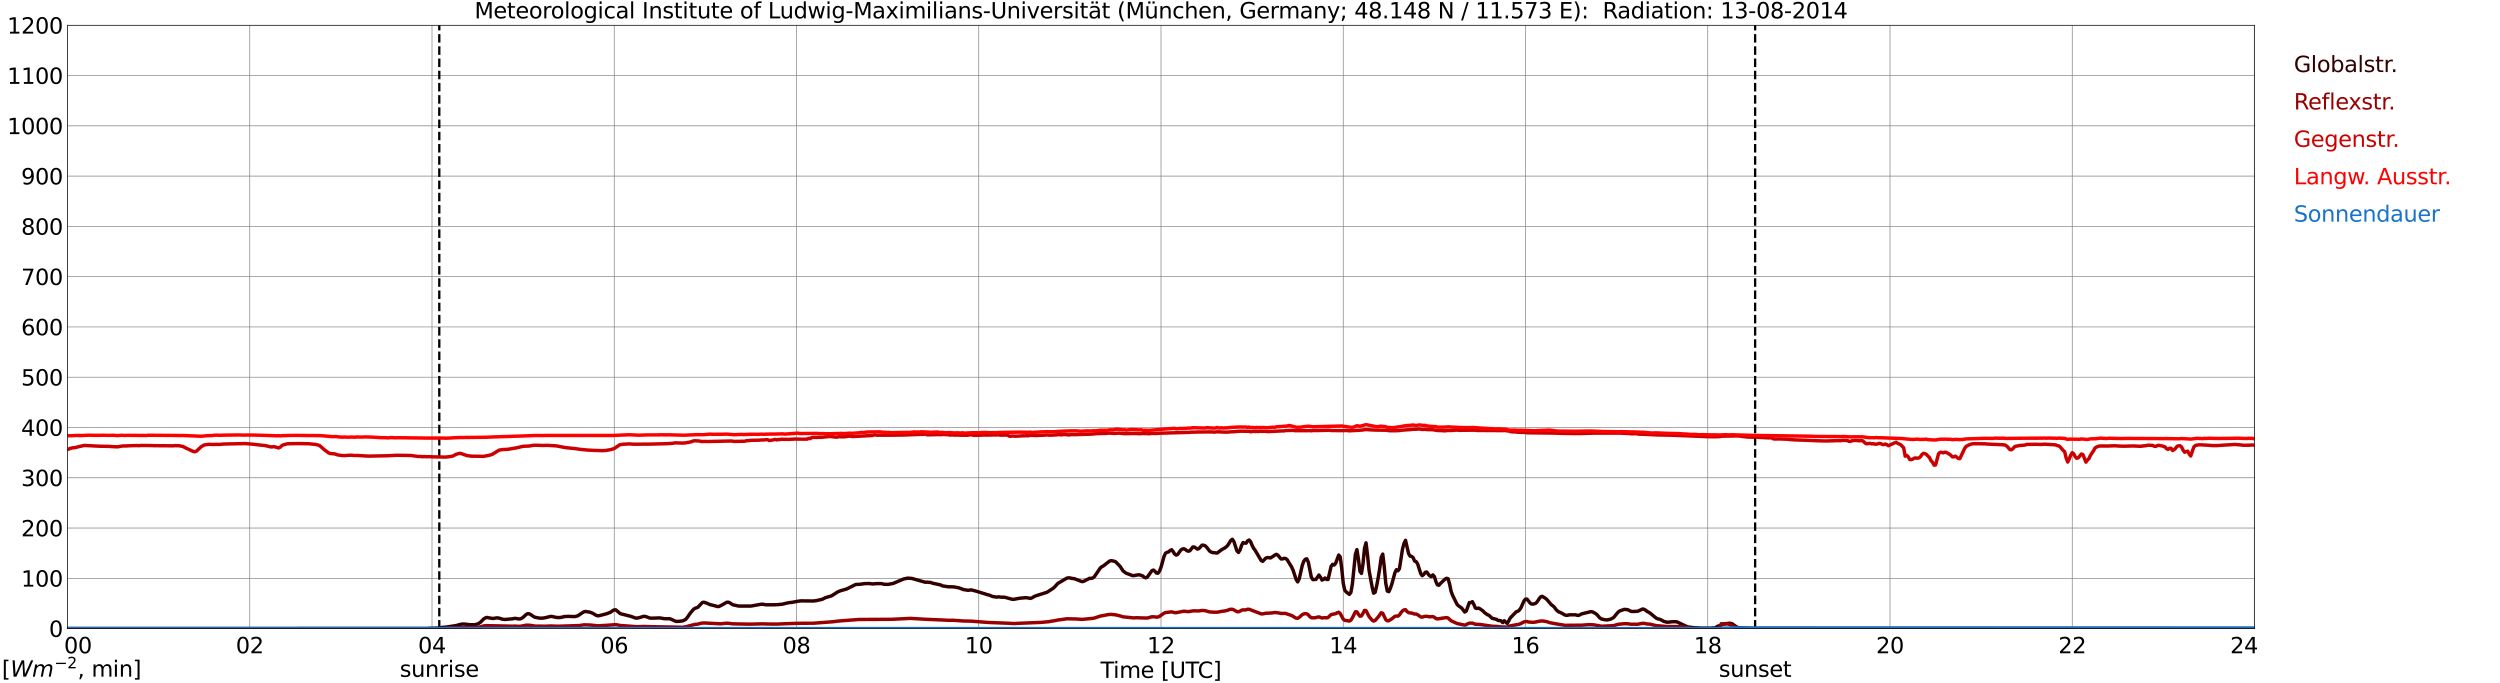 <?xml version="1.0" encoding="utf-8" standalone="no"?>
<!DOCTYPE svg PUBLIC "-//W3C//DTD SVG 1.1//EN"
  "http://www.w3.org/Graphics/SVG/1.1/DTD/svg11.dtd">
<svg xmlns:xlink="http://www.w3.org/1999/xlink" width="1085.4pt" height="296.64pt" viewBox="0 0 1085.4 296.64" xmlns="http://www.w3.org/2000/svg" version="1.1">
 <defs>
  <style type="text/css">*{stroke-linejoin: round; stroke-linecap: butt}</style>
 </defs>
 <g id="figure_1">
  <g id="patch_1">
   <path d="M 0 296.64 
L 1085.4 296.64 
L 1085.4 0 
L 0 0 
z
" style="fill: #ffffff"/>
  </g>
  <g id="axes_1">
   <g id="patch_2">
    <path d="M 29.306 272.909 
L 978.814 272.909 
L 978.814 10.976 
L 29.306 10.976 
z
" style="fill: #ffffff"/>
   </g>
   <g id="patch_3">
    <path d="M 978.814 272.909 
L 978.814 272.909 
L 978.814 10.976 
L 978.814 10.976 
z
" clip-path="url(#p9d03aa7dfc)" style="fill: #d3d3d3; opacity: 0.25; stroke: #d3d3d3; stroke-linejoin: miter"/>
   </g>
   <g id="matplotlib.axis_1">
    <g id="xtick_1">
     <g id="line2d_1">
      <path d="M 29.306 272.909 
L 29.306 10.976 
" clip-path="url(#p9d03aa7dfc)" style="fill: none; stroke: #808080; stroke-width: 0.3; stroke-linecap: square"/>
     </g>
     <g id="line2d_2"/>
     <g id="text_1">
      <!--    00 -->
      <g transform="translate(18.733 283.627) scale(0.095 -0.095)">
       <defs>
        <path id="DejaVuSans-20" transform="scale(0.016)"/>
        <path id="DejaVuSans-30" d="M 2034 4250 
Q 1547 4250 1301 3770 
Q 1056 3291 1056 2328 
Q 1056 1369 1301 889 
Q 1547 409 2034 409 
Q 2525 409 2770 889 
Q 3016 1369 3016 2328 
Q 3016 3291 2770 3770 
Q 2525 4250 2034 4250 
z
M 2034 4750 
Q 2819 4750 3233 4129 
Q 3647 3509 3647 2328 
Q 3647 1150 3233 529 
Q 2819 -91 2034 -91 
Q 1250 -91 836 529 
Q 422 1150 422 2328 
Q 422 3509 836 4129 
Q 1250 4750 2034 4750 
z
" transform="scale(0.016)"/>
       </defs>
       <use xlink:href="#DejaVuSans-20"/>
       <use xlink:href="#DejaVuSans-20" transform="translate(31.787 0)"/>
       <use xlink:href="#DejaVuSans-20" transform="translate(63.574 0)"/>
       <use xlink:href="#DejaVuSans-30" transform="translate(95.361 0)"/>
       <use xlink:href="#DejaVuSans-30" transform="translate(158.984 0)"/>
      </g>
     </g>
    </g>
    <g id="xtick_2">
     <g id="line2d_3">
      <path d="M 108.431 272.909 
L 108.431 10.976 
" clip-path="url(#p9d03aa7dfc)" style="fill: none; stroke: #808080; stroke-width: 0.3; stroke-linecap: square"/>
     </g>
     <g id="line2d_4"/>
     <g id="text_2">
      <!-- 02 -->
      <g transform="translate(102.387 283.627) scale(0.095 -0.095)">
       <defs>
        <path id="DejaVuSans-32" d="M 1228 531 
L 3431 531 
L 3431 0 
L 469 0 
L 469 531 
Q 828 903 1448 1529 
Q 2069 2156 2228 2338 
Q 2531 2678 2651 2914 
Q 2772 3150 2772 3378 
Q 2772 3750 2511 3984 
Q 2250 4219 1831 4219 
Q 1534 4219 1204 4116 
Q 875 4013 500 3803 
L 500 4441 
Q 881 4594 1212 4672 
Q 1544 4750 1819 4750 
Q 2544 4750 2975 4387 
Q 3406 4025 3406 3419 
Q 3406 3131 3298 2873 
Q 3191 2616 2906 2266 
Q 2828 2175 2409 1742 
Q 1991 1309 1228 531 
z
" transform="scale(0.016)"/>
       </defs>
       <use xlink:href="#DejaVuSans-30"/>
       <use xlink:href="#DejaVuSans-32" transform="translate(63.623 0)"/>
      </g>
     </g>
    </g>
    <g id="xtick_3">
     <g id="line2d_5">
      <path d="M 187.557 272.909 
L 187.557 10.976 
" clip-path="url(#p9d03aa7dfc)" style="fill: none; stroke: #808080; stroke-width: 0.3; stroke-linecap: square"/>
     </g>
     <g id="line2d_6"/>
     <g id="text_3">
      <!-- 04 -->
      <g transform="translate(181.513 283.627) scale(0.095 -0.095)">
       <defs>
        <path id="DejaVuSans-34" d="M 2419 4116 
L 825 1625 
L 2419 1625 
L 2419 4116 
z
M 2253 4666 
L 3047 4666 
L 3047 1625 
L 3713 1625 
L 3713 1100 
L 3047 1100 
L 3047 0 
L 2419 0 
L 2419 1100 
L 313 1100 
L 313 1709 
L 2253 4666 
z
" transform="scale(0.016)"/>
       </defs>
       <use xlink:href="#DejaVuSans-30"/>
       <use xlink:href="#DejaVuSans-34" transform="translate(63.623 0)"/>
      </g>
     </g>
    </g>
    <g id="xtick_4">
     <g id="line2d_7">
      <path d="M 266.683 272.909 
L 266.683 10.976 
" clip-path="url(#p9d03aa7dfc)" style="fill: none; stroke: #808080; stroke-width: 0.3; stroke-linecap: square"/>
     </g>
     <g id="line2d_8"/>
     <g id="text_4">
      <!-- 06 -->
      <g transform="translate(260.638 283.627) scale(0.095 -0.095)">
       <defs>
        <path id="DejaVuSans-36" d="M 2113 2584 
Q 1688 2584 1439 2293 
Q 1191 2003 1191 1497 
Q 1191 994 1439 701 
Q 1688 409 2113 409 
Q 2538 409 2786 701 
Q 3034 994 3034 1497 
Q 3034 2003 2786 2293 
Q 2538 2584 2113 2584 
z
M 3366 4563 
L 3366 3988 
Q 3128 4100 2886 4159 
Q 2644 4219 2406 4219 
Q 1781 4219 1451 3797 
Q 1122 3375 1075 2522 
Q 1259 2794 1537 2939 
Q 1816 3084 2150 3084 
Q 2853 3084 3261 2657 
Q 3669 2231 3669 1497 
Q 3669 778 3244 343 
Q 2819 -91 2113 -91 
Q 1303 -91 875 529 
Q 447 1150 447 2328 
Q 447 3434 972 4092 
Q 1497 4750 2381 4750 
Q 2619 4750 2861 4703 
Q 3103 4656 3366 4563 
z
" transform="scale(0.016)"/>
       </defs>
       <use xlink:href="#DejaVuSans-30"/>
       <use xlink:href="#DejaVuSans-36" transform="translate(63.623 0)"/>
      </g>
     </g>
    </g>
    <g id="xtick_5">
     <g id="line2d_9">
      <path d="M 345.808 272.909 
L 345.808 10.976 
" clip-path="url(#p9d03aa7dfc)" style="fill: none; stroke: #808080; stroke-width: 0.3; stroke-linecap: square"/>
     </g>
     <g id="line2d_10"/>
     <g id="text_5">
      <!-- 08 -->
      <g transform="translate(339.764 283.627) scale(0.095 -0.095)">
       <defs>
        <path id="DejaVuSans-38" d="M 2034 2216 
Q 1584 2216 1326 1975 
Q 1069 1734 1069 1313 
Q 1069 891 1326 650 
Q 1584 409 2034 409 
Q 2484 409 2743 651 
Q 3003 894 3003 1313 
Q 3003 1734 2745 1975 
Q 2488 2216 2034 2216 
z
M 1403 2484 
Q 997 2584 770 2862 
Q 544 3141 544 3541 
Q 544 4100 942 4425 
Q 1341 4750 2034 4750 
Q 2731 4750 3128 4425 
Q 3525 4100 3525 3541 
Q 3525 3141 3298 2862 
Q 3072 2584 2669 2484 
Q 3125 2378 3379 2068 
Q 3634 1759 3634 1313 
Q 3634 634 3220 271 
Q 2806 -91 2034 -91 
Q 1263 -91 848 271 
Q 434 634 434 1313 
Q 434 1759 690 2068 
Q 947 2378 1403 2484 
z
M 1172 3481 
Q 1172 3119 1398 2916 
Q 1625 2713 2034 2713 
Q 2441 2713 2670 2916 
Q 2900 3119 2900 3481 
Q 2900 3844 2670 4047 
Q 2441 4250 2034 4250 
Q 1625 4250 1398 4047 
Q 1172 3844 1172 3481 
z
" transform="scale(0.016)"/>
       </defs>
       <use xlink:href="#DejaVuSans-30"/>
       <use xlink:href="#DejaVuSans-38" transform="translate(63.623 0)"/>
      </g>
     </g>
    </g>
    <g id="xtick_6">
     <g id="line2d_11">
      <path d="M 424.934 272.909 
L 424.934 10.976 
" clip-path="url(#p9d03aa7dfc)" style="fill: none; stroke: #808080; stroke-width: 0.3; stroke-linecap: square"/>
     </g>
     <g id="line2d_12"/>
     <g id="text_6">
      <!-- 10 -->
      <g transform="translate(418.89 283.627) scale(0.095 -0.095)">
       <defs>
        <path id="DejaVuSans-31" d="M 794 531 
L 1825 531 
L 1825 4091 
L 703 3866 
L 703 4441 
L 1819 4666 
L 2450 4666 
L 2450 531 
L 3481 531 
L 3481 0 
L 794 0 
L 794 531 
z
" transform="scale(0.016)"/>
       </defs>
       <use xlink:href="#DejaVuSans-31"/>
       <use xlink:href="#DejaVuSans-30" transform="translate(63.623 0)"/>
      </g>
     </g>
    </g>
    <g id="xtick_7">
     <g id="line2d_13">
      <path d="M 504.06 272.909 
L 504.06 10.976 
" clip-path="url(#p9d03aa7dfc)" style="fill: none; stroke: #808080; stroke-width: 0.3; stroke-linecap: square"/>
     </g>
     <g id="line2d_14"/>
     <g id="text_7">
      <!-- 12 -->
      <g transform="translate(498.015 283.627) scale(0.095 -0.095)">
       <use xlink:href="#DejaVuSans-31"/>
       <use xlink:href="#DejaVuSans-32" transform="translate(63.623 0)"/>
      </g>
     </g>
    </g>
    <g id="xtick_8">
     <g id="line2d_15">
      <path d="M 583.185 272.909 
L 583.185 10.976 
" clip-path="url(#p9d03aa7dfc)" style="fill: none; stroke: #808080; stroke-width: 0.3; stroke-linecap: square"/>
     </g>
     <g id="line2d_16"/>
     <g id="text_8">
      <!-- 14 -->
      <g transform="translate(577.141 283.627) scale(0.095 -0.095)">
       <use xlink:href="#DejaVuSans-31"/>
       <use xlink:href="#DejaVuSans-34" transform="translate(63.623 0)"/>
      </g>
     </g>
    </g>
    <g id="xtick_9">
     <g id="line2d_17">
      <path d="M 662.311 272.909 
L 662.311 10.976 
" clip-path="url(#p9d03aa7dfc)" style="fill: none; stroke: #808080; stroke-width: 0.3; stroke-linecap: square"/>
     </g>
     <g id="line2d_18"/>
     <g id="text_9">
      <!-- 16 -->
      <g transform="translate(656.267 283.627) scale(0.095 -0.095)">
       <use xlink:href="#DejaVuSans-31"/>
       <use xlink:href="#DejaVuSans-36" transform="translate(63.623 0)"/>
      </g>
     </g>
    </g>
    <g id="xtick_10">
     <g id="line2d_19">
      <path d="M 741.437 272.909 
L 741.437 10.976 
" clip-path="url(#p9d03aa7dfc)" style="fill: none; stroke: #808080; stroke-width: 0.3; stroke-linecap: square"/>
     </g>
     <g id="line2d_20"/>
     <g id="text_10">
      <!-- 18 -->
      <g transform="translate(735.392 283.627) scale(0.095 -0.095)">
       <use xlink:href="#DejaVuSans-31"/>
       <use xlink:href="#DejaVuSans-38" transform="translate(63.623 0)"/>
      </g>
     </g>
    </g>
    <g id="xtick_11">
     <g id="line2d_21">
      <path d="M 820.562 272.909 
L 820.562 10.976 
" clip-path="url(#p9d03aa7dfc)" style="fill: none; stroke: #808080; stroke-width: 0.3; stroke-linecap: square"/>
     </g>
     <g id="line2d_22"/>
     <g id="text_11">
      <!-- 20 -->
      <g transform="translate(814.518 283.627) scale(0.095 -0.095)">
       <use xlink:href="#DejaVuSans-32"/>
       <use xlink:href="#DejaVuSans-30" transform="translate(63.623 0)"/>
      </g>
     </g>
    </g>
    <g id="xtick_12">
     <g id="line2d_23">
      <path d="M 899.688 272.909 
L 899.688 10.976 
" clip-path="url(#p9d03aa7dfc)" style="fill: none; stroke: #808080; stroke-width: 0.3; stroke-linecap: square"/>
     </g>
     <g id="line2d_24"/>
     <g id="text_12">
      <!-- 22 -->
      <g transform="translate(893.644 283.627) scale(0.095 -0.095)">
       <use xlink:href="#DejaVuSans-32"/>
       <use xlink:href="#DejaVuSans-32" transform="translate(63.623 0)"/>
      </g>
     </g>
    </g>
    <g id="xtick_13">
     <g id="line2d_25">
      <path d="M 978.814 272.909 
L 978.814 10.976 
" clip-path="url(#p9d03aa7dfc)" style="fill: none; stroke: #808080; stroke-width: 0.3; stroke-linecap: square"/>
     </g>
     <g id="line2d_26"/>
     <g id="text_13">
      <!-- 24    -->
      <g transform="translate(968.241 283.627) scale(0.095 -0.095)">
       <use xlink:href="#DejaVuSans-32"/>
       <use xlink:href="#DejaVuSans-34" transform="translate(63.623 0)"/>
       <use xlink:href="#DejaVuSans-20" transform="translate(127.246 0)"/>
       <use xlink:href="#DejaVuSans-20" transform="translate(159.033 0)"/>
       <use xlink:href="#DejaVuSans-20" transform="translate(190.82 0)"/>
      </g>
     </g>
    </g>
    <g id="text_14">
     <!-- Time [UTC] -->
     <g transform="translate(477.806 294.322) scale(0.095 -0.095)">
      <defs>
       <path id="DejaVuSans-54" d="M -19 4666 
L 3928 4666 
L 3928 4134 
L 2272 4134 
L 2272 0 
L 1638 0 
L 1638 4134 
L -19 4134 
L -19 4666 
z
" transform="scale(0.016)"/>
       <path id="DejaVuSans-69" d="M 603 3500 
L 1178 3500 
L 1178 0 
L 603 0 
L 603 3500 
z
M 603 4863 
L 1178 4863 
L 1178 4134 
L 603 4134 
L 603 4863 
z
" transform="scale(0.016)"/>
       <path id="DejaVuSans-6d" d="M 3328 2828 
Q 3544 3216 3844 3400 
Q 4144 3584 4550 3584 
Q 5097 3584 5394 3201 
Q 5691 2819 5691 2113 
L 5691 0 
L 5113 0 
L 5113 2094 
Q 5113 2597 4934 2840 
Q 4756 3084 4391 3084 
Q 3944 3084 3684 2787 
Q 3425 2491 3425 1978 
L 3425 0 
L 2847 0 
L 2847 2094 
Q 2847 2600 2669 2842 
Q 2491 3084 2119 3084 
Q 1678 3084 1418 2786 
Q 1159 2488 1159 1978 
L 1159 0 
L 581 0 
L 581 3500 
L 1159 3500 
L 1159 2956 
Q 1356 3278 1631 3431 
Q 1906 3584 2284 3584 
Q 2666 3584 2933 3390 
Q 3200 3197 3328 2828 
z
" transform="scale(0.016)"/>
       <path id="DejaVuSans-65" d="M 3597 1894 
L 3597 1613 
L 953 1613 
Q 991 1019 1311 708 
Q 1631 397 2203 397 
Q 2534 397 2845 478 
Q 3156 559 3463 722 
L 3463 178 
Q 3153 47 2828 -22 
Q 2503 -91 2169 -91 
Q 1331 -91 842 396 
Q 353 884 353 1716 
Q 353 2575 817 3079 
Q 1281 3584 2069 3584 
Q 2775 3584 3186 3129 
Q 3597 2675 3597 1894 
z
M 3022 2063 
Q 3016 2534 2758 2815 
Q 2500 3097 2075 3097 
Q 1594 3097 1305 2825 
Q 1016 2553 972 2059 
L 3022 2063 
z
" transform="scale(0.016)"/>
       <path id="DejaVuSans-5b" d="M 550 4863 
L 1875 4863 
L 1875 4416 
L 1125 4416 
L 1125 -397 
L 1875 -397 
L 1875 -844 
L 550 -844 
L 550 4863 
z
" transform="scale(0.016)"/>
       <path id="DejaVuSans-55" d="M 556 4666 
L 1191 4666 
L 1191 1831 
Q 1191 1081 1462 751 
Q 1734 422 2344 422 
Q 2950 422 3222 751 
Q 3494 1081 3494 1831 
L 3494 4666 
L 4128 4666 
L 4128 1753 
Q 4128 841 3676 375 
Q 3225 -91 2344 -91 
Q 1459 -91 1007 375 
Q 556 841 556 1753 
L 556 4666 
z
" transform="scale(0.016)"/>
       <path id="DejaVuSans-43" d="M 4122 4306 
L 4122 3641 
Q 3803 3938 3442 4084 
Q 3081 4231 2675 4231 
Q 1875 4231 1450 3742 
Q 1025 3253 1025 2328 
Q 1025 1406 1450 917 
Q 1875 428 2675 428 
Q 3081 428 3442 575 
Q 3803 722 4122 1019 
L 4122 359 
Q 3791 134 3420 21 
Q 3050 -91 2638 -91 
Q 1578 -91 968 557 
Q 359 1206 359 2328 
Q 359 3453 968 4101 
Q 1578 4750 2638 4750 
Q 3056 4750 3426 4639 
Q 3797 4528 4122 4306 
z
" transform="scale(0.016)"/>
       <path id="DejaVuSans-5d" d="M 1947 4863 
L 1947 -844 
L 622 -844 
L 622 -397 
L 1369 -397 
L 1369 4416 
L 622 4416 
L 622 4863 
L 1947 4863 
z
" transform="scale(0.016)"/>
      </defs>
      <use xlink:href="#DejaVuSans-54"/>
      <use xlink:href="#DejaVuSans-69" transform="translate(57.959 0)"/>
      <use xlink:href="#DejaVuSans-6d" transform="translate(85.742 0)"/>
      <use xlink:href="#DejaVuSans-65" transform="translate(183.154 0)"/>
      <use xlink:href="#DejaVuSans-20" transform="translate(244.678 0)"/>
      <use xlink:href="#DejaVuSans-5b" transform="translate(276.465 0)"/>
      <use xlink:href="#DejaVuSans-55" transform="translate(315.479 0)"/>
      <use xlink:href="#DejaVuSans-54" transform="translate(388.672 0)"/>
      <use xlink:href="#DejaVuSans-43" transform="translate(443.881 0)"/>
      <use xlink:href="#DejaVuSans-5d" transform="translate(513.705 0)"/>
     </g>
    </g>
   </g>
   <g id="matplotlib.axis_2">
    <g id="ytick_1">
     <g id="line2d_27">
      <path d="M 29.306 272.909 
L 978.814 272.909 
" clip-path="url(#p9d03aa7dfc)" style="fill: none; stroke: #808080; stroke-width: 0.3; stroke-linecap: square"/>
     </g>
     <g id="line2d_28"/>
     <g id="text_15">
      <!-- 0 -->
      <g transform="translate(21.261 276.518) scale(0.095 -0.095)">
       <use xlink:href="#DejaVuSans-30"/>
      </g>
     </g>
    </g>
    <g id="ytick_2">
     <g id="line2d_29">
      <path d="M 29.306 251.081 
L 978.814 251.081 
" clip-path="url(#p9d03aa7dfc)" style="fill: none; stroke: #808080; stroke-width: 0.3; stroke-linecap: square"/>
     </g>
     <g id="line2d_30"/>
     <g id="text_16">
      <!-- 100 -->
      <g transform="translate(9.173 254.69) scale(0.095 -0.095)">
       <use xlink:href="#DejaVuSans-31"/>
       <use xlink:href="#DejaVuSans-30" transform="translate(63.623 0)"/>
       <use xlink:href="#DejaVuSans-30" transform="translate(127.246 0)"/>
      </g>
     </g>
    </g>
    <g id="ytick_3">
     <g id="line2d_31">
      <path d="M 29.306 229.253 
L 978.814 229.253 
" clip-path="url(#p9d03aa7dfc)" style="fill: none; stroke: #808080; stroke-width: 0.3; stroke-linecap: square"/>
     </g>
     <g id="line2d_32"/>
     <g id="text_17">
      <!-- 200 -->
      <g transform="translate(9.173 232.863) scale(0.095 -0.095)">
       <use xlink:href="#DejaVuSans-32"/>
       <use xlink:href="#DejaVuSans-30" transform="translate(63.623 0)"/>
       <use xlink:href="#DejaVuSans-30" transform="translate(127.246 0)"/>
      </g>
     </g>
    </g>
    <g id="ytick_4">
     <g id="line2d_33">
      <path d="M 29.306 207.426 
L 978.814 207.426 
" clip-path="url(#p9d03aa7dfc)" style="fill: none; stroke: #808080; stroke-width: 0.3; stroke-linecap: square"/>
     </g>
     <g id="line2d_34"/>
     <g id="text_18">
      <!-- 300 -->
      <g transform="translate(9.173 211.035) scale(0.095 -0.095)">
       <defs>
        <path id="DejaVuSans-33" d="M 2597 2516 
Q 3050 2419 3304 2112 
Q 3559 1806 3559 1356 
Q 3559 666 3084 287 
Q 2609 -91 1734 -91 
Q 1441 -91 1130 -33 
Q 819 25 488 141 
L 488 750 
Q 750 597 1062 519 
Q 1375 441 1716 441 
Q 2309 441 2620 675 
Q 2931 909 2931 1356 
Q 2931 1769 2642 2001 
Q 2353 2234 1838 2234 
L 1294 2234 
L 1294 2753 
L 1863 2753 
Q 2328 2753 2575 2939 
Q 2822 3125 2822 3475 
Q 2822 3834 2567 4026 
Q 2313 4219 1838 4219 
Q 1578 4219 1281 4162 
Q 984 4106 628 3988 
L 628 4550 
Q 988 4650 1302 4700 
Q 1616 4750 1894 4750 
Q 2613 4750 3031 4423 
Q 3450 4097 3450 3541 
Q 3450 3153 3228 2886 
Q 3006 2619 2597 2516 
z
" transform="scale(0.016)"/>
       </defs>
       <use xlink:href="#DejaVuSans-33"/>
       <use xlink:href="#DejaVuSans-30" transform="translate(63.623 0)"/>
       <use xlink:href="#DejaVuSans-30" transform="translate(127.246 0)"/>
      </g>
     </g>
    </g>
    <g id="ytick_5">
     <g id="line2d_35">
      <path d="M 29.306 185.598 
L 978.814 185.598 
" clip-path="url(#p9d03aa7dfc)" style="fill: none; stroke: #808080; stroke-width: 0.3; stroke-linecap: square"/>
     </g>
     <g id="line2d_36"/>
     <g id="text_19">
      <!-- 400 -->
      <g transform="translate(9.173 189.207) scale(0.095 -0.095)">
       <use xlink:href="#DejaVuSans-34"/>
       <use xlink:href="#DejaVuSans-30" transform="translate(63.623 0)"/>
       <use xlink:href="#DejaVuSans-30" transform="translate(127.246 0)"/>
      </g>
     </g>
    </g>
    <g id="ytick_6">
     <g id="line2d_37">
      <path d="M 29.306 163.77 
L 978.814 163.77 
" clip-path="url(#p9d03aa7dfc)" style="fill: none; stroke: #808080; stroke-width: 0.3; stroke-linecap: square"/>
     </g>
     <g id="line2d_38"/>
     <g id="text_20">
      <!-- 500 -->
      <g transform="translate(9.173 167.379) scale(0.095 -0.095)">
       <defs>
        <path id="DejaVuSans-35" d="M 691 4666 
L 3169 4666 
L 3169 4134 
L 1269 4134 
L 1269 2991 
Q 1406 3038 1543 3061 
Q 1681 3084 1819 3084 
Q 2600 3084 3056 2656 
Q 3513 2228 3513 1497 
Q 3513 744 3044 326 
Q 2575 -91 1722 -91 
Q 1428 -91 1123 -41 
Q 819 9 494 109 
L 494 744 
Q 775 591 1075 516 
Q 1375 441 1709 441 
Q 2250 441 2565 725 
Q 2881 1009 2881 1497 
Q 2881 1984 2565 2268 
Q 2250 2553 1709 2553 
Q 1456 2553 1204 2497 
Q 953 2441 691 2322 
L 691 4666 
z
" transform="scale(0.016)"/>
       </defs>
       <use xlink:href="#DejaVuSans-35"/>
       <use xlink:href="#DejaVuSans-30" transform="translate(63.623 0)"/>
       <use xlink:href="#DejaVuSans-30" transform="translate(127.246 0)"/>
      </g>
     </g>
    </g>
    <g id="ytick_7">
     <g id="line2d_39">
      <path d="M 29.306 141.942 
L 978.814 141.942 
" clip-path="url(#p9d03aa7dfc)" style="fill: none; stroke: #808080; stroke-width: 0.3; stroke-linecap: square"/>
     </g>
     <g id="line2d_40"/>
     <g id="text_21">
      <!-- 600 -->
      <g transform="translate(9.173 145.551) scale(0.095 -0.095)">
       <use xlink:href="#DejaVuSans-36"/>
       <use xlink:href="#DejaVuSans-30" transform="translate(63.623 0)"/>
       <use xlink:href="#DejaVuSans-30" transform="translate(127.246 0)"/>
      </g>
     </g>
    </g>
    <g id="ytick_8">
     <g id="line2d_41">
      <path d="M 29.306 120.114 
L 978.814 120.114 
" clip-path="url(#p9d03aa7dfc)" style="fill: none; stroke: #808080; stroke-width: 0.3; stroke-linecap: square"/>
     </g>
     <g id="line2d_42"/>
     <g id="text_22">
      <!-- 700 -->
      <g transform="translate(9.173 123.724) scale(0.095 -0.095)">
       <defs>
        <path id="DejaVuSans-37" d="M 525 4666 
L 3525 4666 
L 3525 4397 
L 1831 0 
L 1172 0 
L 2766 4134 
L 525 4134 
L 525 4666 
z
" transform="scale(0.016)"/>
       </defs>
       <use xlink:href="#DejaVuSans-37"/>
       <use xlink:href="#DejaVuSans-30" transform="translate(63.623 0)"/>
       <use xlink:href="#DejaVuSans-30" transform="translate(127.246 0)"/>
      </g>
     </g>
    </g>
    <g id="ytick_9">
     <g id="line2d_43">
      <path d="M 29.306 98.287 
L 978.814 98.287 
" clip-path="url(#p9d03aa7dfc)" style="fill: none; stroke: #808080; stroke-width: 0.3; stroke-linecap: square"/>
     </g>
     <g id="line2d_44"/>
     <g id="text_23">
      <!-- 800 -->
      <g transform="translate(9.173 101.896) scale(0.095 -0.095)">
       <use xlink:href="#DejaVuSans-38"/>
       <use xlink:href="#DejaVuSans-30" transform="translate(63.623 0)"/>
       <use xlink:href="#DejaVuSans-30" transform="translate(127.246 0)"/>
      </g>
     </g>
    </g>
    <g id="ytick_10">
     <g id="line2d_45">
      <path d="M 29.306 76.459 
L 978.814 76.459 
" clip-path="url(#p9d03aa7dfc)" style="fill: none; stroke: #808080; stroke-width: 0.3; stroke-linecap: square"/>
     </g>
     <g id="line2d_46"/>
     <g id="text_24">
      <!-- 900 -->
      <g transform="translate(9.173 80.068) scale(0.095 -0.095)">
       <defs>
        <path id="DejaVuSans-39" d="M 703 97 
L 703 672 
Q 941 559 1184 500 
Q 1428 441 1663 441 
Q 2288 441 2617 861 
Q 2947 1281 2994 2138 
Q 2813 1869 2534 1725 
Q 2256 1581 1919 1581 
Q 1219 1581 811 2004 
Q 403 2428 403 3163 
Q 403 3881 828 4315 
Q 1253 4750 1959 4750 
Q 2769 4750 3195 4129 
Q 3622 3509 3622 2328 
Q 3622 1225 3098 567 
Q 2575 -91 1691 -91 
Q 1453 -91 1209 -44 
Q 966 3 703 97 
z
M 1959 2075 
Q 2384 2075 2632 2365 
Q 2881 2656 2881 3163 
Q 2881 3666 2632 3958 
Q 2384 4250 1959 4250 
Q 1534 4250 1286 3958 
Q 1038 3666 1038 3163 
Q 1038 2656 1286 2365 
Q 1534 2075 1959 2075 
z
" transform="scale(0.016)"/>
       </defs>
       <use xlink:href="#DejaVuSans-39"/>
       <use xlink:href="#DejaVuSans-30" transform="translate(63.623 0)"/>
       <use xlink:href="#DejaVuSans-30" transform="translate(127.246 0)"/>
      </g>
     </g>
    </g>
    <g id="ytick_11">
     <g id="line2d_47">
      <path d="M 29.306 54.631 
L 978.814 54.631 
" clip-path="url(#p9d03aa7dfc)" style="fill: none; stroke: #808080; stroke-width: 0.3; stroke-linecap: square"/>
     </g>
     <g id="line2d_48"/>
     <g id="text_25">
      <!-- 1000 -->
      <g transform="translate(3.128 58.24) scale(0.095 -0.095)">
       <use xlink:href="#DejaVuSans-31"/>
       <use xlink:href="#DejaVuSans-30" transform="translate(63.623 0)"/>
       <use xlink:href="#DejaVuSans-30" transform="translate(127.246 0)"/>
       <use xlink:href="#DejaVuSans-30" transform="translate(190.869 0)"/>
      </g>
     </g>
    </g>
    <g id="ytick_12">
     <g id="line2d_49">
      <path d="M 29.306 32.803 
L 978.814 32.803 
" clip-path="url(#p9d03aa7dfc)" style="fill: none; stroke: #808080; stroke-width: 0.3; stroke-linecap: square"/>
     </g>
     <g id="line2d_50"/>
     <g id="text_26">
      <!-- 1100 -->
      <g transform="translate(3.128 36.413) scale(0.095 -0.095)">
       <use xlink:href="#DejaVuSans-31"/>
       <use xlink:href="#DejaVuSans-31" transform="translate(63.623 0)"/>
       <use xlink:href="#DejaVuSans-30" transform="translate(127.246 0)"/>
       <use xlink:href="#DejaVuSans-30" transform="translate(190.869 0)"/>
      </g>
     </g>
    </g>
    <g id="ytick_13">
     <g id="line2d_51">
      <path d="M 29.306 10.976 
L 978.814 10.976 
" clip-path="url(#p9d03aa7dfc)" style="fill: none; stroke: #808080; stroke-width: 0.3; stroke-linecap: square"/>
     </g>
     <g id="line2d_52"/>
     <g id="text_27">
      <!-- 1200 -->
      <g transform="translate(3.128 14.585) scale(0.095 -0.095)">
       <use xlink:href="#DejaVuSans-31"/>
       <use xlink:href="#DejaVuSans-32" transform="translate(63.623 0)"/>
       <use xlink:href="#DejaVuSans-30" transform="translate(127.246 0)"/>
       <use xlink:href="#DejaVuSans-30" transform="translate(190.869 0)"/>
      </g>
     </g>
    </g>
   </g>
   <g id="line2d_53">
    <path d="M 190.722 272.909 
L 190.722 10.976 
" clip-path="url(#p9d03aa7dfc)" style="fill: none; stroke-dasharray: 3.7,1.6; stroke-dashoffset: 0; stroke: #000000"/>
   </g>
   <g id="line2d_54">
    <path d="M 762.009 272.909 
L 762.009 10.976 
" clip-path="url(#p9d03aa7dfc)" style="fill: none; stroke-dasharray: 3.7,1.6; stroke-dashoffset: 0; stroke: #000000"/>
   </g>
   <g id="line2d_55">
    <path d="M 29.306 272.909 
L 185.579 272.889 
L 186.238 272.789 
L 187.557 272.769 
L 188.876 272.749 
L 190.195 272.688 
L 192.173 272.367 
L 193.492 272.287 
L 198.107 271.584 
L 199.426 271.202 
L 200.745 270.92 
L 202.063 270.979 
L 204.042 271.241 
L 206.02 271.241 
L 207.339 270.92 
L 207.998 270.578 
L 208.657 270.095 
L 209.976 268.748 
L 210.635 268.327 
L 211.295 268.065 
L 213.932 268.528 
L 215.91 268.227 
L 217.229 268.508 
L 217.889 268.79 
L 219.207 268.949 
L 222.504 268.668 
L 223.164 268.508 
L 223.823 268.467 
L 225.142 268.709 
L 225.801 268.709 
L 226.461 268.467 
L 227.12 268.004 
L 228.439 266.78 
L 229.098 266.437 
L 229.757 266.478 
L 230.417 266.839 
L 231.736 267.744 
L 232.395 268.026 
L 234.373 268.386 
L 235.692 268.366 
L 237.011 268.126 
L 238.989 267.624 
L 239.648 267.644 
L 241.626 268.085 
L 242.945 268.126 
L 244.264 267.904 
L 244.923 267.683 
L 246.901 267.602 
L 249.539 267.703 
L 250.858 267.362 
L 252.176 266.457 
L 253.495 265.634 
L 254.155 265.472 
L 256.133 265.773 
L 257.451 266.317 
L 258.77 267.12 
L 259.43 267.343 
L 260.089 267.321 
L 263.386 266.457 
L 264.705 265.974 
L 265.364 265.614 
L 266.023 265.112 
L 266.683 264.769 
L 267.342 264.769 
L 269.32 266.437 
L 273.936 267.602 
L 275.914 268.327 
L 276.573 268.366 
L 277.892 268.065 
L 279.211 267.644 
L 279.87 267.583 
L 280.53 267.725 
L 281.849 268.246 
L 282.508 268.386 
L 283.827 268.366 
L 286.464 268.266 
L 288.442 268.609 
L 289.761 268.648 
L 290.42 268.589 
L 291.08 268.709 
L 292.399 269.312 
L 293.058 269.632 
L 293.717 269.814 
L 295.036 269.733 
L 296.355 269.554 
L 297.014 269.292 
L 297.674 268.91 
L 298.333 268.166 
L 299.652 266.256 
L 300.971 264.688 
L 301.63 264.147 
L 302.949 263.684 
L 304.927 261.574 
L 305.586 261.454 
L 306.905 261.875 
L 308.224 262.497 
L 310.202 262.96 
L 311.521 263.342 
L 312.18 263.302 
L 313.499 262.639 
L 315.477 261.493 
L 316.136 261.432 
L 316.796 261.674 
L 318.114 262.558 
L 320.752 263.141 
L 326.027 263.121 
L 327.346 262.901 
L 330.643 262.296 
L 331.961 262.458 
L 332.621 262.578 
L 335.918 262.578 
L 337.896 262.497 
L 339.874 262.276 
L 341.193 261.936 
L 342.512 261.654 
L 343.83 261.513 
L 346.468 261.03 
L 347.787 260.871 
L 353.062 260.93 
L 354.38 260.77 
L 357.018 260.188 
L 358.337 259.502 
L 360.974 258.719 
L 362.293 257.896 
L 363.612 257.031 
L 364.93 256.468 
L 367.568 255.724 
L 371.524 253.755 
L 373.502 253.655 
L 375.481 253.373 
L 377.459 253.353 
L 378.777 253.534 
L 380.756 253.373 
L 382.734 253.393 
L 384.053 253.716 
L 384.712 253.655 
L 385.371 253.735 
L 387.349 253.393 
L 388.009 253.211 
L 391.965 251.524 
L 392.624 251.282 
L 393.284 251.203 
L 393.943 251 
L 395.262 251.081 
L 395.921 251.142 
L 401.196 252.648 
L 401.856 252.81 
L 402.515 252.709 
L 403.175 252.851 
L 403.834 252.829 
L 405.153 253.273 
L 407.131 253.674 
L 408.45 253.975 
L 409.109 254.357 
L 411.746 254.759 
L 413.065 254.759 
L 414.384 254.84 
L 416.362 255.241 
L 418.34 255.966 
L 420.318 256.287 
L 421.637 256.106 
L 423.615 256.608 
L 425.593 257.212 
L 426.912 257.634 
L 427.572 257.795 
L 428.231 258.077 
L 429.55 258.398 
L 430.869 258.961 
L 432.847 259.262 
L 433.506 259.122 
L 434.825 259.282 
L 436.144 259.282 
L 439.44 260.188 
L 440.1 260.207 
L 442.737 259.725 
L 445.375 259.483 
L 446.694 259.664 
L 447.353 259.806 
L 448.012 259.563 
L 449.331 258.819 
L 450.65 258.378 
L 454.606 257.132 
L 457.244 255.403 
L 457.903 254.82 
L 459.222 253.334 
L 463.178 251 
L 463.838 250.88 
L 464.497 250.9 
L 465.156 251.081 
L 466.475 251.262 
L 469.772 252.528 
L 470.431 252.408 
L 472.409 251.404 
L 473.069 251.061 
L 473.728 251.123 
L 474.388 250.941 
L 475.047 250.498 
L 477.685 246.619 
L 478.344 246.056 
L 479.003 245.716 
L 481.641 243.664 
L 482.3 243.424 
L 482.96 243.485 
L 484.278 243.825 
L 486.256 245.836 
L 487.575 247.846 
L 488.894 248.85 
L 490.213 249.333 
L 491.532 249.857 
L 492.191 249.915 
L 494.169 249.575 
L 494.828 249.595 
L 496.147 250.057 
L 496.807 250.66 
L 497.466 250.861 
L 498.125 250.54 
L 500.103 247.785 
L 500.763 247.503 
L 501.422 248.006 
L 502.082 248.791 
L 502.741 248.87 
L 503.4 247.986 
L 504.06 246.299 
L 505.379 241.575 
L 506.038 240.148 
L 506.697 239.785 
L 507.357 239.645 
L 508.016 239.002 
L 508.675 238.681 
L 509.335 239.484 
L 509.994 240.53 
L 510.654 240.992 
L 511.313 240.711 
L 512.632 238.842 
L 513.291 238.379 
L 513.95 238.238 
L 514.61 238.539 
L 515.269 239.063 
L 515.929 239.325 
L 516.588 239.122 
L 517.907 237.454 
L 518.566 237.515 
L 519.885 238.399 
L 520.544 238.157 
L 521.863 236.69 
L 522.522 236.69 
L 523.182 236.932 
L 523.841 237.515 
L 525.16 239.263 
L 525.819 239.685 
L 526.479 239.907 
L 528.457 240.108 
L 530.435 238.62 
L 531.754 237.897 
L 532.413 237.395 
L 533.073 236.731 
L 534.391 234.621 
L 535.051 234.138 
L 535.71 235.123 
L 537.029 239.183 
L 537.688 239.846 
L 538.348 238.882 
L 539.007 236.871 
L 539.666 235.586 
L 540.326 235.786 
L 540.985 235.826 
L 541.644 234.841 
L 542.304 234.459 
L 542.963 235.184 
L 543.623 236.79 
L 544.282 238.056 
L 544.941 238.943 
L 547.579 243.404 
L 548.238 243.705 
L 549.557 242.298 
L 550.216 242.097 
L 550.876 242.097 
L 551.535 242.258 
L 552.854 241.455 
L 553.513 240.951 
L 554.173 240.669 
L 554.832 241.073 
L 556.151 242.66 
L 556.81 242.66 
L 557.47 242.42 
L 558.129 242.439 
L 558.788 242.941 
L 560.766 246.157 
L 561.426 247.624 
L 562.745 251.625 
L 563.404 252.629 
L 564.063 251.323 
L 565.382 245.515 
L 566.042 243.705 
L 566.701 242.802 
L 567.36 242.621 
L 568.02 244.087 
L 569.338 250.618 
L 569.998 251.644 
L 571.317 251.563 
L 572.635 249.654 
L 573.295 250.559 
L 573.954 251.845 
L 574.613 251.563 
L 575.273 250.941 
L 575.932 251.563 
L 576.592 251.583 
L 577.91 245.897 
L 578.57 245.011 
L 579.229 245.314 
L 579.889 244.55 
L 581.207 240.992 
L 581.867 241.776 
L 582.526 246.82 
L 583.185 253.253 
L 583.845 256.267 
L 584.504 257.012 
L 585.823 258.055 
L 586.482 257.271 
L 587.142 253.613 
L 588.46 240.65 
L 589.12 238.62 
L 589.779 242.821 
L 590.439 248.067 
L 591.098 248.951 
L 591.757 244.81 
L 592.417 238.017 
L 593.076 235.686 
L 593.736 241.132 
L 594.395 247.645 
L 595.714 254.82 
L 596.373 257.533 
L 597.032 257.151 
L 597.692 254.318 
L 598.351 250.88 
L 599.011 246.801 
L 599.67 241.957 
L 600.329 240.569 
L 600.989 246.076 
L 601.648 253.253 
L 602.307 256.608 
L 602.967 256.889 
L 603.626 255.464 
L 604.286 253.574 
L 605.604 248.669 
L 606.264 247.344 
L 606.923 247.805 
L 607.582 246.901 
L 608.901 238.399 
L 609.561 235.948 
L 610.22 234.579 
L 611.539 240.289 
L 612.198 241.455 
L 612.858 241.534 
L 613.517 242.097 
L 614.176 243.585 
L 614.836 243.825 
L 615.495 244.871 
L 616.814 249.012 
L 617.473 249.935 
L 618.133 249.394 
L 618.792 248.488 
L 619.451 248.348 
L 620.111 249.313 
L 620.77 250.035 
L 621.429 250.339 
L 622.089 249.595 
L 622.748 250.297 
L 623.408 252.489 
L 624.067 253.916 
L 624.726 254.095 
L 625.386 253.312 
L 626.705 252.087 
L 627.364 251.463 
L 628.023 251.081 
L 628.683 251.243 
L 629.342 253.493 
L 630.001 256.71 
L 630.661 258.459 
L 631.98 261.152 
L 632.639 262.458 
L 633.298 263.06 
L 634.617 264.005 
L 635.936 265.714 
L 636.595 265.291 
L 637.914 261.613 
L 638.573 261.654 
L 639.233 261.211 
L 639.892 262.438 
L 640.552 263.986 
L 641.211 264.186 
L 641.87 264.005 
L 642.53 264.306 
L 643.848 265.232 
L 644.508 265.974 
L 645.827 266.9 
L 646.486 267.162 
L 647.805 268.428 
L 649.783 268.93 
L 650.442 269.412 
L 651.102 269.412 
L 651.761 269.554 
L 652.42 270.337 
L 653.08 269.512 
L 654.399 270.678 
L 655.717 268.266 
L 657.036 266.9 
L 658.355 265.553 
L 659.014 265.391 
L 659.674 264.83 
L 660.333 263.866 
L 661.652 260.89 
L 662.311 260.107 
L 662.97 260.126 
L 664.289 261.794 
L 664.949 262.276 
L 665.608 262.257 
L 666.267 262.117 
L 666.927 261.794 
L 667.586 260.971 
L 668.246 259.926 
L 668.905 259.122 
L 669.564 258.9 
L 670.883 259.705 
L 671.542 260.227 
L 673.521 262.558 
L 674.18 263.001 
L 674.839 263.604 
L 675.499 264.549 
L 676.158 265.232 
L 676.817 265.714 
L 677.477 265.915 
L 679.455 267.02 
L 680.114 267.162 
L 680.774 267.1 
L 681.433 266.919 
L 683.411 266.939 
L 684.071 266.919 
L 684.73 267.142 
L 685.389 267.181 
L 686.708 266.518 
L 690.664 265.553 
L 691.324 265.634 
L 692.643 266.317 
L 693.302 266.819 
L 694.621 268.308 
L 695.28 268.729 
L 696.599 269.03 
L 697.258 269.13 
L 697.918 269.111 
L 699.236 268.829 
L 700.555 268.126 
L 701.874 266.518 
L 702.533 265.734 
L 703.193 265.271 
L 705.171 264.568 
L 706.49 264.669 
L 707.149 264.909 
L 707.808 265.291 
L 708.468 265.492 
L 710.446 265.433 
L 711.105 265.352 
L 712.424 264.75 
L 713.083 264.407 
L 713.743 264.507 
L 714.402 264.889 
L 715.062 265.413 
L 716.38 266.155 
L 718.358 267.803 
L 719.018 268.327 
L 719.677 268.668 
L 720.337 268.79 
L 720.996 269.03 
L 722.315 269.755 
L 723.633 270.137 
L 724.952 270.076 
L 725.612 269.956 
L 727.59 269.914 
L 728.249 270.076 
L 731.546 271.662 
L 732.865 272.206 
L 735.502 272.527 
L 736.821 272.588 
L 738.14 272.688 
L 742.096 272.728 
L 744.734 272.588 
L 745.393 272.086 
L 746.052 271.743 
L 746.712 271.804 
L 747.371 270.859 
L 748.031 270.979 
L 750.668 270.597 
L 751.327 270.639 
L 751.987 270.798 
L 753.965 272.206 
L 754.624 272.468 
L 755.943 272.608 
L 761.218 272.828 
L 978.154 272.909 
L 978.154 272.909 
" clip-path="url(#p9d03aa7dfc)" style="fill: none; stroke: #330000; stroke-width: 1.5; stroke-linecap: square"/>
   </g>
   <g id="line2d_56">
    <path d="M 29.306 272.909 
L 193.492 272.909 
L 194.151 272.612 
L 203.382 272.431 
L 205.36 272.47 
L 207.339 272.391 
L 208.657 272.13 
L 209.976 271.748 
L 211.295 271.628 
L 222.504 271.868 
L 223.823 271.828 
L 225.142 271.929 
L 226.461 271.828 
L 228.439 271.427 
L 229.757 271.427 
L 232.395 271.828 
L 237.011 271.868 
L 238.989 271.767 
L 241.626 271.868 
L 243.604 271.848 
L 251.517 271.586 
L 253.495 271.285 
L 255.473 271.324 
L 256.792 271.405 
L 259.43 271.706 
L 263.386 271.486 
L 267.342 271.184 
L 269.32 271.566 
L 271.958 271.748 
L 276.573 272.088 
L 279.211 271.988 
L 280.53 272.009 
L 283.167 272.088 
L 289.102 272.188 
L 296.355 272.33 
L 297.674 272.13 
L 301.63 271.104 
L 302.949 270.984 
L 304.267 270.602 
L 305.586 270.462 
L 312.839 270.842 
L 315.477 270.562 
L 316.796 270.682 
L 318.114 270.842 
L 325.368 270.984 
L 331.302 270.842 
L 333.28 270.922 
L 335.918 270.944 
L 337.236 270.964 
L 338.555 270.903 
L 340.533 270.802 
L 343.171 270.722 
L 346.468 270.621 
L 351.083 270.582 
L 353.062 270.582 
L 361.634 269.938 
L 363.612 269.676 
L 364.93 269.556 
L 372.843 268.954 
L 387.349 268.873 
L 395.262 268.471 
L 397.899 268.633 
L 401.196 268.834 
L 409.109 269.174 
L 411.746 269.316 
L 413.725 269.294 
L 418.34 269.617 
L 421.637 269.676 
L 428.89 270.239 
L 438.122 270.602 
L 440.1 270.722 
L 442.078 270.621 
L 451.969 270.22 
L 455.266 269.918 
L 458.563 269.355 
L 459.222 269.194 
L 460.541 269.034 
L 463.178 268.652 
L 467.134 268.733 
L 469.772 268.914 
L 471.091 268.792 
L 473.069 268.591 
L 474.388 268.471 
L 475.047 268.351 
L 477.685 267.487 
L 479.663 267.124 
L 480.981 266.843 
L 482.3 266.742 
L 484.278 266.924 
L 486.256 267.386 
L 487.575 267.808 
L 492.191 268.27 
L 493.51 268.19 
L 495.488 268.27 
L 498.125 268.329 
L 500.103 267.768 
L 501.422 267.827 
L 502.082 267.95 
L 502.741 267.869 
L 503.4 267.626 
L 504.719 266.662 
L 505.379 266.221 
L 506.038 265.959 
L 508.675 265.638 
L 509.994 265.998 
L 510.654 265.998 
L 513.95 265.356 
L 515.929 265.557 
L 517.247 265.335 
L 517.907 265.215 
L 520.544 265.234 
L 521.863 265.033 
L 523.182 265.114 
L 525.16 265.677 
L 527.138 265.797 
L 528.457 265.797 
L 530.435 265.415 
L 531.754 265.256 
L 533.073 264.933 
L 533.732 264.651 
L 534.391 264.512 
L 535.051 264.512 
L 535.71 264.793 
L 537.029 265.557 
L 537.688 265.616 
L 538.348 265.356 
L 539.007 264.933 
L 539.666 264.774 
L 540.326 264.833 
L 540.985 264.752 
L 541.644 264.512 
L 542.304 264.512 
L 547.579 266.522 
L 548.238 266.522 
L 549.557 266.26 
L 552.195 266.12 
L 553.513 265.92 
L 554.832 266.059 
L 556.151 266.321 
L 558.129 266.321 
L 559.448 266.782 
L 560.766 267.225 
L 562.085 268.008 
L 562.745 268.39 
L 563.404 268.452 
L 564.063 268.05 
L 565.382 266.843 
L 566.042 266.542 
L 566.701 266.422 
L 567.36 266.481 
L 568.02 266.963 
L 568.679 267.707 
L 569.338 268.209 
L 570.657 268.229 
L 571.317 268.15 
L 571.976 267.928 
L 572.635 267.827 
L 573.954 268.31 
L 575.273 268.15 
L 575.932 268.27 
L 576.592 268.07 
L 577.91 266.843 
L 579.889 266.422 
L 580.548 266.04 
L 581.207 265.817 
L 581.867 266.36 
L 583.185 268.834 
L 583.845 269.316 
L 585.823 269.637 
L 586.482 269.255 
L 587.142 268.27 
L 588.46 265.616 
L 589.12 265.638 
L 589.779 266.703 
L 590.439 267.546 
L 591.098 267.386 
L 591.757 266.299 
L 592.417 264.994 
L 593.076 265.114 
L 594.395 267.688 
L 595.714 269.274 
L 596.373 269.656 
L 597.032 269.375 
L 598.351 267.888 
L 599.67 266.04 
L 600.329 266.26 
L 601.648 269.034 
L 602.307 269.536 
L 602.967 269.497 
L 604.286 268.652 
L 605.604 267.587 
L 606.264 267.467 
L 606.923 267.506 
L 607.582 266.985 
L 608.242 265.998 
L 608.901 265.215 
L 609.561 264.793 
L 610.22 264.712 
L 610.879 265.516 
L 611.539 265.959 
L 612.198 266.12 
L 612.858 266.16 
L 614.176 266.603 
L 614.836 266.581 
L 615.495 266.904 
L 616.814 267.827 
L 617.473 267.95 
L 618.133 267.707 
L 618.792 267.587 
L 619.451 267.587 
L 620.77 267.808 
L 622.089 267.688 
L 622.748 268.008 
L 623.408 268.511 
L 624.067 268.733 
L 626.045 268.41 
L 628.023 268.129 
L 628.683 268.31 
L 630.001 269.517 
L 632.639 270.722 
L 635.936 271.405 
L 636.595 271.224 
L 637.255 270.783 
L 637.914 270.562 
L 639.233 270.521 
L 640.552 271.023 
L 642.53 271.104 
L 647.805 271.887 
L 649.783 271.968 
L 652.42 272.269 
L 653.08 272.169 
L 653.739 272.33 
L 654.399 272.21 
L 655.717 271.728 
L 659.674 270.984 
L 660.333 270.722 
L 661.652 269.98 
L 662.97 269.818 
L 663.63 270.058 
L 665.608 270.2 
L 666.927 270.019 
L 668.246 269.718 
L 669.564 269.576 
L 670.883 269.777 
L 671.542 269.899 
L 672.861 270.34 
L 675.499 270.842 
L 677.477 271.165 
L 679.455 271.486 
L 686.708 271.427 
L 690.005 271.184 
L 691.983 271.285 
L 693.961 271.628 
L 695.28 271.887 
L 700.555 271.628 
L 702.533 271.045 
L 705.171 270.783 
L 706.49 270.802 
L 708.468 271.045 
L 709.127 270.984 
L 710.446 271.045 
L 711.105 271.003 
L 713.083 270.621 
L 713.743 270.621 
L 715.062 270.903 
L 716.38 270.984 
L 717.699 271.304 
L 719.018 271.628 
L 720.996 271.787 
L 723.633 272.009 
L 728.909 272.049 
L 730.227 272.25 
L 732.865 272.411 
L 733.524 272.909 
L 746.712 272.909 
L 747.371 270.883 
L 748.031 271.003 
L 749.349 270.763 
L 750.009 270.842 
L 751.327 271.285 
L 752.646 272.068 
L 754.624 272.909 
L 978.154 272.909 
L 978.154 272.909 
" clip-path="url(#p9d03aa7dfc)" style="fill: none; stroke: #990000; stroke-width: 1.5; stroke-linecap: square"/>
   </g>
   <g id="line2d_57">
    <path d="M 29.306 195.187 
L 30.625 194.624 
L 31.943 194.37 
L 32.603 194.349 
L 33.921 193.991 
L 36.559 193.386 
L 42.493 193.698 
L 43.812 193.746 
L 47.109 193.788 
L 48.428 193.886 
L 51.065 194.006 
L 53.043 193.641 
L 55.022 193.591 
L 56.34 193.523 
L 59.637 193.43 
L 60.297 193.517 
L 60.956 193.408 
L 62.934 193.406 
L 65.572 193.445 
L 66.89 193.495 
L 75.462 193.554 
L 76.122 193.443 
L 76.781 193.541 
L 77.441 193.471 
L 79.419 193.838 
L 80.737 194.538 
L 84.034 196.062 
L 84.694 196.13 
L 85.353 195.815 
L 87.331 193.962 
L 88.65 193.181 
L 90.628 192.908 
L 92.606 192.976 
L 93.925 192.921 
L 95.244 192.954 
L 97.222 192.777 
L 106.453 192.583 
L 108.431 192.735 
L 109.75 192.851 
L 113.707 193.312 
L 115.025 193.427 
L 117.663 194.056 
L 118.982 193.914 
L 120.96 194.469 
L 121.619 194.183 
L 122.278 193.532 
L 122.938 193.157 
L 124.257 192.807 
L 124.916 192.655 
L 130.191 192.58 
L 134.147 192.663 
L 137.444 193.01 
L 138.763 193.456 
L 140.082 194.586 
L 140.741 195.213 
L 142.719 196.658 
L 143.379 196.894 
L 145.357 197.077 
L 146.676 197.524 
L 148.654 197.799 
L 149.972 197.81 
L 151.291 197.662 
L 152.61 197.64 
L 153.929 197.767 
L 155.247 197.749 
L 159.863 198.031 
L 168.435 197.863 
L 169.754 197.786 
L 172.391 197.662 
L 178.326 197.747 
L 181.623 198.192 
L 182.282 198.173 
L 183.601 198.288 
L 184.26 198.214 
L 184.92 198.288 
L 186.238 198.273 
L 188.216 198.347 
L 193.492 198.45 
L 196.129 198.133 
L 196.788 197.891 
L 198.107 197.208 
L 199.426 196.85 
L 200.085 196.881 
L 202.723 197.791 
L 204.701 198.053 
L 207.998 198.094 
L 209.976 198.133 
L 212.614 197.631 
L 213.932 197.153 
L 216.57 195.488 
L 217.889 195.211 
L 220.526 195.062 
L 224.482 194.392 
L 227.12 193.757 
L 229.757 193.65 
L 231.736 193.301 
L 233.714 193.336 
L 235.692 193.408 
L 237.67 193.351 
L 241.626 193.593 
L 245.583 194.353 
L 249.539 194.746 
L 252.176 195.126 
L 254.814 195.372 
L 256.133 195.455 
L 258.111 195.549 
L 261.408 195.658 
L 262.726 195.601 
L 264.705 195.291 
L 266.023 194.949 
L 266.683 194.709 
L 268.002 193.833 
L 268.661 193.353 
L 269.32 193.032 
L 270.639 192.855 
L 273.277 192.733 
L 275.255 192.866 
L 282.508 192.807 
L 287.124 192.687 
L 289.102 192.65 
L 291.08 192.522 
L 292.399 192.419 
L 293.058 192.257 
L 296.355 192.377 
L 297.674 192.277 
L 298.333 192.105 
L 298.992 192.065 
L 300.311 191.74 
L 300.971 191.437 
L 301.63 191.358 
L 303.608 191.465 
L 304.267 191.653 
L 307.564 191.688 
L 317.455 191.461 
L 318.774 191.642 
L 323.39 191.561 
L 324.049 191.328 
L 324.708 191.328 
L 326.027 191.166 
L 329.324 191.12 
L 330.643 191.02 
L 331.961 190.985 
L 332.621 190.863 
L 333.28 190.88 
L 333.94 191.269 
L 335.258 191.061 
L 336.577 190.771 
L 337.236 191 
L 337.896 190.817 
L 338.555 190.865 
L 339.215 190.664 
L 340.533 190.775 
L 341.193 190.697 
L 341.852 190.78 
L 345.149 190.623 
L 347.787 190.671 
L 350.424 190.662 
L 351.083 190.313 
L 351.743 190.444 
L 352.402 189.959 
L 353.721 189.88 
L 354.38 189.922 
L 355.699 189.837 
L 356.359 189.885 
L 360.315 189.498 
L 362.952 189.791 
L 363.612 189.787 
L 364.271 189.505 
L 364.93 189.651 
L 366.909 189.627 
L 368.227 189.405 
L 368.887 189.341 
L 370.206 189.529 
L 378.777 189.077 
L 379.437 188.828 
L 380.096 188.815 
L 380.756 188.964 
L 385.371 188.942 
L 388.009 188.935 
L 389.987 188.898 
L 391.965 188.887 
L 401.856 188.492 
L 402.515 188.791 
L 407.79 188.669 
L 408.45 188.743 
L 409.109 188.608 
L 411.746 188.728 
L 412.406 188.896 
L 413.065 188.828 
L 414.384 188.874 
L 415.043 188.922 
L 415.703 188.852 
L 417.022 188.964 
L 419 188.94 
L 419.659 188.996 
L 421.637 188.743 
L 422.297 188.913 
L 423.615 189.016 
L 424.934 188.964 
L 427.572 188.844 
L 428.231 188.905 
L 430.209 188.852 
L 432.847 188.833 
L 433.506 188.748 
L 434.165 188.913 
L 437.462 188.9 
L 438.122 189.357 
L 438.781 189.422 
L 439.44 189.284 
L 440.759 189.398 
L 444.056 189.215 
L 446.694 189.169 
L 447.353 188.902 
L 448.012 189.053 
L 448.672 188.992 
L 449.331 189.108 
L 453.287 188.946 
L 454.606 188.826 
L 455.266 188.929 
L 456.584 188.922 
L 458.563 188.824 
L 459.222 188.71 
L 461.2 188.778 
L 461.859 188.608 
L 463.838 188.802 
L 464.497 188.813 
L 465.156 188.673 
L 466.475 188.715 
L 467.794 188.671 
L 471.091 188.569 
L 473.728 188.492 
L 476.366 188.245 
L 477.685 188.232 
L 479.003 188.152 
L 479.663 188.215 
L 481.641 188.032 
L 483.619 188.171 
L 484.938 188.123 
L 485.597 188.029 
L 488.235 188.283 
L 492.191 188.217 
L 493.51 188.211 
L 494.828 188.309 
L 496.147 188.171 
L 496.807 188.25 
L 497.466 188.211 
L 498.785 188.315 
L 500.103 188.169 
L 502.082 188.191 
L 504.06 188.058 
L 516.588 187.717 
L 517.247 187.606 
L 518.566 187.628 
L 519.885 187.558 
L 526.479 187.525 
L 527.138 187.626 
L 528.457 187.462 
L 532.413 187.641 
L 534.391 187.488 
L 535.71 187.427 
L 538.348 187.2 
L 542.304 187.259 
L 542.963 187.462 
L 544.282 187.239 
L 544.941 187.364 
L 545.601 187.244 
L 546.26 187.359 
L 546.919 187.23 
L 548.898 187.287 
L 549.557 187.25 
L 550.216 187.401 
L 556.81 187.075 
L 557.47 187.091 
L 558.129 186.94 
L 561.426 186.833 
L 562.085 186.969 
L 567.36 186.99 
L 568.679 186.938 
L 569.338 187.047 
L 569.998 186.907 
L 571.976 186.934 
L 577.251 186.779 
L 577.91 186.923 
L 583.185 186.962 
L 584.504 186.886 
L 585.823 187.043 
L 591.098 186.744 
L 592.417 186.576 
L 593.076 186.51 
L 595.054 186.626 
L 597.032 186.724 
L 601.648 186.796 
L 603.626 187.025 
L 606.923 186.988 
L 608.901 186.75 
L 612.858 186.471 
L 613.517 186.36 
L 614.836 186.362 
L 616.154 186.239 
L 617.473 186.477 
L 618.792 186.381 
L 619.451 186.517 
L 622.089 186.573 
L 624.067 186.912 
L 626.045 186.964 
L 627.364 187.062 
L 628.683 186.873 
L 629.342 186.936 
L 630.661 186.853 
L 632.639 186.72 
L 633.298 186.835 
L 635.276 186.811 
L 640.552 186.761 
L 641.211 186.883 
L 652.42 186.955 
L 653.739 186.91 
L 654.399 187.11 
L 655.058 187.097 
L 655.717 187.405 
L 657.036 187.506 
L 657.695 187.488 
L 659.014 187.667 
L 662.311 187.741 
L 662.97 187.896 
L 675.499 188.049 
L 676.817 188.115 
L 679.455 188.176 
L 680.774 188.197 
L 682.752 188.215 
L 686.049 188.224 
L 690.005 188.117 
L 691.983 188.056 
L 695.28 188.06 
L 703.193 188.034 
L 707.149 188.213 
L 708.468 188.346 
L 709.786 188.269 
L 711.105 188.394 
L 711.765 188.507 
L 714.402 188.571 
L 719.677 188.835 
L 726.271 188.97 
L 741.437 189.586 
L 744.734 189.629 
L 746.712 189.533 
L 747.371 189.383 
L 754.624 189.252 
L 757.262 189.584 
L 758.581 189.743 
L 761.218 189.83 
L 761.878 189.645 
L 763.196 189.867 
L 764.515 189.937 
L 765.834 189.998 
L 767.812 190.11 
L 769.131 190.072 
L 769.79 190.496 
L 770.449 190.614 
L 772.428 190.564 
L 773.746 190.618 
L 775.725 190.688 
L 777.043 190.821 
L 779.021 190.972 
L 786.275 191.234 
L 788.253 191.323 
L 789.572 191.382 
L 792.868 191.454 
L 798.143 191.293 
L 798.803 191.336 
L 800.122 191.17 
L 802.1 191.277 
L 802.759 191.653 
L 803.419 191.642 
L 804.078 191.336 
L 805.397 191.207 
L 807.375 191.371 
L 808.034 191.273 
L 808.694 191.365 
L 810.012 192.559 
L 810.672 192.683 
L 811.331 192.535 
L 811.99 192.515 
L 812.65 192.72 
L 813.309 192.622 
L 813.969 192.838 
L 814.628 192.845 
L 815.947 192.491 
L 816.606 192.609 
L 817.265 193 
L 817.925 193.013 
L 818.584 192.77 
L 819.244 193.072 
L 819.903 193.508 
L 821.222 192.884 
L 823.2 192.006 
L 823.859 192.463 
L 825.178 193.061 
L 826.497 194.412 
L 827.156 198.046 
L 827.816 197.699 
L 828.475 198.332 
L 829.134 199.504 
L 829.794 199.546 
L 830.453 199.327 
L 831.112 198.906 
L 831.772 198.821 
L 832.431 198.963 
L 833.091 198.814 
L 833.75 198.347 
L 834.409 197.356 
L 835.069 196.819 
L 835.728 196.924 
L 836.388 197.311 
L 837.706 198.684 
L 838.366 200.03 
L 839.025 200.707 
L 839.684 201.94 
L 840.344 201.87 
L 841.663 196.946 
L 842.322 196.394 
L 842.981 196.387 
L 843.641 196.608 
L 844.3 196.354 
L 844.959 196.385 
L 846.278 197.156 
L 846.938 197.59 
L 847.597 198.321 
L 848.256 198.384 
L 848.916 198.022 
L 850.235 199.07 
L 850.894 199.1 
L 852.213 196.315 
L 852.872 194.883 
L 853.531 193.877 
L 854.85 193.15 
L 856.169 192.714 
L 857.488 192.62 
L 858.147 192.683 
L 858.806 192.602 
L 859.466 192.69 
L 860.125 192.633 
L 860.785 192.718 
L 861.444 192.657 
L 862.763 192.794 
L 870.016 193.115 
L 870.675 193.283 
L 871.335 193.729 
L 872.653 195.211 
L 873.313 195.261 
L 873.972 194.748 
L 874.632 193.964 
L 875.291 193.683 
L 875.95 193.637 
L 876.61 193.445 
L 879.247 193.216 
L 879.907 192.943 
L 883.863 192.886 
L 885.841 192.962 
L 887.819 192.851 
L 892.435 193.139 
L 893.094 193.436 
L 893.754 193.552 
L 894.413 193.999 
L 895.732 195.551 
L 896.391 196.106 
L 897.051 198.887 
L 897.71 200.585 
L 898.369 199.253 
L 899.029 197.601 
L 899.688 196.529 
L 900.347 197.06 
L 901.007 198.356 
L 901.666 198.974 
L 902.326 198.749 
L 903.644 197.116 
L 904.304 197.319 
L 905.622 200.639 
L 906.282 199.753 
L 906.941 199.114 
L 907.601 197.666 
L 908.919 195.704 
L 909.579 194.499 
L 910.238 194.076 
L 911.557 193.622 
L 914.854 193.65 
L 918.151 193.53 
L 920.129 193.667 
L 922.107 193.724 
L 926.063 193.617 
L 929.36 193.768 
L 930.679 193.574 
L 931.338 193.547 
L 932.657 193.283 
L 934.635 193.386 
L 935.295 193.748 
L 935.954 193.818 
L 936.613 193.458 
L 937.273 193.347 
L 938.592 193.591 
L 939.91 193.982 
L 940.57 194.744 
L 941.229 195.117 
L 941.888 194.658 
L 942.548 194.593 
L 943.207 195.591 
L 943.867 195.265 
L 944.526 194.648 
L 945.185 193.788 
L 945.845 193.539 
L 946.504 193.532 
L 947.163 194.082 
L 947.823 195.462 
L 948.482 196.333 
L 949.801 195.855 
L 950.46 197.121 
L 951.12 197.965 
L 952.438 194.135 
L 953.098 193.438 
L 954.417 193.135 
L 955.735 193.126 
L 961.01 193.462 
L 962.329 193.462 
L 970.242 192.958 
L 972.22 193.111 
L 974.198 193.329 
L 976.836 193.281 
L 977.495 193.179 
L 978.154 193.233 
L 978.154 193.233 
" clip-path="url(#p9d03aa7dfc)" style="fill: none; stroke: #cc0000; stroke-width: 1.5; stroke-linecap: square"/>
   </g>
   <g id="line2d_58">
    <path d="M 29.306 189.178 
L 31.284 189.151 
L 33.262 189.044 
L 35.24 189.101 
L 38.537 188.955 
L 41.834 189.012 
L 45.131 188.975 
L 46.45 189.016 
L 47.768 189.02 
L 49.087 188.975 
L 51.065 189.121 
L 53.043 188.957 
L 53.703 189.068 
L 55.681 189.012 
L 63.594 189.084 
L 64.253 188.966 
L 76.122 189.06 
L 78.1 189.099 
L 79.419 189.075 
L 87.331 189.4 
L 89.969 189.158 
L 91.288 189.123 
L 91.947 189.121 
L 93.266 188.935 
L 95.903 188.977 
L 97.222 188.918 
L 103.816 188.844 
L 105.794 188.907 
L 107.772 188.861 
L 108.431 188.935 
L 109.091 188.861 
L 110.41 188.9 
L 115.025 189.025 
L 120.3 189.208 
L 120.96 189.143 
L 121.619 189.26 
L 122.278 189.151 
L 124.257 189.11 
L 125.575 189.055 
L 128.872 189.036 
L 139.422 189.138 
L 143.379 189.498 
L 144.038 189.577 
L 146.016 189.529 
L 147.335 189.732 
L 147.994 189.721 
L 148.654 189.841 
L 149.313 189.73 
L 151.291 189.824 
L 152.61 189.741 
L 153.929 189.828 
L 154.588 189.73 
L 157.226 189.756 
L 158.544 189.688 
L 161.841 189.789 
L 165.798 190.033 
L 167.116 190.003 
L 168.435 190.125 
L 169.754 189.968 
L 171.732 190.072 
L 173.051 190.042 
L 185.579 190.201 
L 192.173 190.179 
L 193.492 190.249 
L 194.81 190.197 
L 198.767 189.979 
L 211.295 189.837 
L 213.273 189.734 
L 227.779 189.254 
L 231.736 189.099 
L 235.692 189.086 
L 237.011 189.066 
L 266.023 189.06 
L 273.277 188.754 
L 277.233 188.942 
L 278.552 188.902 
L 281.189 188.813 
L 285.805 188.813 
L 287.124 188.769 
L 289.102 188.813 
L 290.42 188.778 
L 297.014 188.953 
L 298.333 188.889 
L 302.289 188.723 
L 305.586 188.73 
L 308.224 188.477 
L 309.543 188.56 
L 313.499 188.538 
L 315.477 188.477 
L 318.774 188.728 
L 322.071 188.588 
L 322.73 188.669 
L 326.027 188.534 
L 329.324 188.569 
L 330.643 188.486 
L 331.302 188.577 
L 332.621 188.49 
L 334.599 188.457 
L 335.918 188.459 
L 339.874 188.363 
L 340.533 188.483 
L 342.512 188.342 
L 346.468 188.045 
L 347.127 188.23 
L 354.38 188.152 
L 356.359 188.278 
L 357.677 188.224 
L 358.337 188.355 
L 358.996 188.267 
L 360.315 188.311 
L 362.952 188.243 
L 363.612 188.178 
L 364.271 188.239 
L 364.93 188.143 
L 366.909 188.239 
L 367.568 188.121 
L 368.227 188.139 
L 368.887 188.034 
L 369.546 188.132 
L 372.843 187.92 
L 374.162 187.73 
L 374.821 187.787 
L 376.799 187.549 
L 382.074 187.488 
L 382.734 187.612 
L 384.712 187.724 
L 385.371 187.796 
L 386.031 187.717 
L 386.69 187.835 
L 393.943 187.722 
L 394.603 187.761 
L 397.24 187.501 
L 397.899 187.621 
L 398.559 187.523 
L 399.218 187.612 
L 399.878 187.462 
L 403.175 187.586 
L 403.834 187.698 
L 406.471 187.567 
L 407.131 187.575 
L 408.45 187.798 
L 409.109 187.684 
L 409.768 187.853 
L 411.087 187.842 
L 412.406 187.791 
L 413.725 187.914 
L 414.384 187.97 
L 415.703 187.887 
L 417.022 188.018 
L 417.681 187.879 
L 419 188.034 
L 421.637 187.881 
L 425.593 187.872 
L 426.253 187.743 
L 428.231 187.759 
L 430.209 187.868 
L 431.528 187.82 
L 432.187 187.861 
L 434.165 187.748 
L 441.419 187.63 
L 442.737 187.597 
L 446.034 187.684 
L 447.353 187.597 
L 448.012 187.767 
L 449.331 187.66 
L 451.969 187.523 
L 454.606 187.399 
L 455.925 187.462 
L 457.903 187.438 
L 459.881 187.281 
L 461.859 187.18 
L 465.156 187.065 
L 467.134 187.058 
L 469.113 187.209 
L 470.431 187.154 
L 472.409 187.062 
L 473.069 187.137 
L 475.047 187.008 
L 475.706 187.062 
L 477.685 186.805 
L 480.981 186.816 
L 481.641 186.604 
L 482.96 186.648 
L 484.938 186.314 
L 486.916 186.508 
L 487.575 186.661 
L 488.235 186.554 
L 488.894 186.759 
L 490.213 186.584 
L 491.532 186.477 
L 494.828 186.641 
L 495.488 186.567 
L 496.147 186.824 
L 497.466 186.803 
L 498.785 186.848 
L 505.379 186.288 
L 506.697 186.178 
L 509.994 185.96 
L 510.654 186.17 
L 512.632 185.988 
L 513.291 186.069 
L 513.95 185.975 
L 514.61 186.034 
L 515.269 185.906 
L 516.588 185.868 
L 517.907 185.692 
L 523.182 185.84 
L 523.841 185.657 
L 527.138 185.877 
L 527.797 185.794 
L 528.457 185.593 
L 529.116 185.827 
L 530.435 185.727 
L 531.094 185.847 
L 531.754 185.742 
L 532.413 185.79 
L 534.391 185.558 
L 538.348 185.371 
L 539.666 185.412 
L 540.985 185.395 
L 541.644 185.537 
L 542.304 185.39 
L 542.963 185.694 
L 543.623 185.565 
L 544.941 185.716 
L 545.601 185.574 
L 546.26 185.67 
L 546.919 185.582 
L 547.579 185.657 
L 548.238 185.572 
L 550.216 185.711 
L 552.854 185.456 
L 553.513 185.554 
L 554.173 185.292 
L 558.788 184.973 
L 559.448 184.775 
L 560.107 184.779 
L 562.745 185.495 
L 564.723 185.469 
L 566.042 185.233 
L 568.02 185.035 
L 569.998 185.279 
L 581.207 184.989 
L 582.526 184.947 
L 586.482 185.508 
L 587.142 185.528 
L 587.801 185.366 
L 589.12 184.823 
L 590.439 185.074 
L 593.076 184.36 
L 597.692 185.264 
L 598.351 185.242 
L 599.011 185.067 
L 599.67 185.03 
L 601.648 185.288 
L 602.307 185.563 
L 602.967 185.554 
L 604.286 185.703 
L 605.604 185.596 
L 606.923 185.34 
L 607.582 185.316 
L 608.901 185.061 
L 610.22 184.814 
L 612.198 184.674 
L 613.517 184.511 
L 614.836 184.753 
L 616.154 184.491 
L 618.133 184.707 
L 618.792 184.653 
L 619.451 184.93 
L 620.111 184.956 
L 620.77 185.107 
L 623.408 185.22 
L 624.067 185.445 
L 626.045 185.436 
L 627.364 185.436 
L 628.683 185.303 
L 630.001 185.414 
L 633.298 185.55 
L 634.617 185.626 
L 638.573 185.652 
L 639.233 185.593 
L 645.827 186.03 
L 648.464 186.159 
L 649.123 186.255 
L 651.102 186.176 
L 653.08 186.357 
L 653.739 186.307 
L 654.399 186.587 
L 655.717 186.761 
L 657.695 186.724 
L 659.014 186.822 
L 660.333 186.794 
L 666.267 187.027 
L 668.246 186.912 
L 670.224 186.833 
L 672.202 186.746 
L 672.861 186.728 
L 676.158 187.156 
L 683.411 187.23 
L 690.664 187.132 
L 691.983 187.191 
L 693.961 187.259 
L 695.939 187.346 
L 702.533 187.449 
L 703.852 187.403 
L 711.765 187.604 
L 712.424 187.674 
L 713.083 187.63 
L 717.04 187.999 
L 719.018 187.929 
L 723.633 188.119 
L 729.568 188.276 
L 730.887 188.407 
L 732.205 188.44 
L 733.524 188.584 
L 736.162 188.606 
L 737.48 188.752 
L 739.459 188.702 
L 742.096 188.789 
L 744.734 188.804 
L 746.712 188.848 
L 749.349 188.726 
L 750.009 188.793 
L 751.327 188.785 
L 751.987 188.739 
L 753.306 188.8 
L 761.878 189.042 
L 786.275 189.385 
L 787.593 189.459 
L 789.572 189.494 
L 798.803 189.546 
L 800.781 189.525 
L 803.419 189.673 
L 804.737 189.634 
L 808.694 189.638 
L 810.012 189.845 
L 811.331 190.022 
L 813.969 190.044 
L 814.628 189.95 
L 815.287 190.042 
L 816.606 190.055 
L 819.244 190.158 
L 825.837 190.387 
L 827.816 190.605 
L 830.453 190.806 
L 832.431 190.662 
L 833.75 190.83 
L 834.409 190.745 
L 835.069 190.81 
L 835.728 190.673 
L 836.388 190.697 
L 837.047 190.845 
L 839.025 190.998 
L 840.344 191.015 
L 842.322 190.725 
L 842.981 190.638 
L 843.641 190.719 
L 844.3 190.666 
L 845.619 190.701 
L 846.938 190.716 
L 847.597 190.904 
L 849.575 190.732 
L 850.235 190.871 
L 852.213 190.788 
L 853.531 190.561 
L 862.103 190.295 
L 865.4 190.352 
L 866.06 190.221 
L 867.378 190.249 
L 868.038 190.286 
L 869.357 190.236 
L 871.335 190.352 
L 875.291 190.306 
L 876.61 190.269 
L 883.863 190.254 
L 887.819 190.197 
L 888.479 190.254 
L 889.138 190.177 
L 890.457 190.221 
L 892.435 190.245 
L 893.094 190.321 
L 893.754 190.214 
L 895.732 190.306 
L 896.391 190.339 
L 897.71 190.777 
L 898.369 190.651 
L 902.985 190.712 
L 903.644 190.583 
L 904.963 190.684 
L 906.282 190.808 
L 907.601 190.531 
L 909.579 190.5 
L 912.216 190.208 
L 912.876 190.334 
L 913.535 190.304 
L 914.194 190.398 
L 915.513 190.26 
L 916.832 190.293 
L 919.469 190.363 
L 920.788 190.391 
L 924.085 190.341 
L 941.888 190.439 
L 945.845 190.502 
L 947.163 190.402 
L 951.12 190.629 
L 953.098 190.402 
L 953.757 190.302 
L 956.395 190.422 
L 957.054 190.297 
L 957.714 190.358 
L 959.032 190.28 
L 962.989 190.358 
L 968.264 190.313 
L 971.561 190.256 
L 975.517 190.382 
L 976.176 190.254 
L 976.836 190.347 
L 977.495 190.304 
L 978.154 190.38 
L 978.154 190.38 
" clip-path="url(#p9d03aa7dfc)" style="fill: none; stroke: #ff0000; stroke-width: 1.5; stroke-linecap: square"/>
   </g>
   <g id="line2d_59">
    <path d="M 29.306 272.909 
L 747.371 272.909 
L 748.031 272.691 
L 978.154 272.691 
L 978.154 272.691 
" clip-path="url(#p9d03aa7dfc)" style="fill: none; stroke: #1773cc; stroke-width: 1.5; stroke-linecap: square"/>
   </g>
   <g id="patch_4">
    <path d="M 29.306 272.909 
L 29.306 10.976 
" style="fill: none; stroke: #000000; stroke-width: 0.3; stroke-linejoin: miter; stroke-linecap: square"/>
   </g>
   <g id="patch_5">
    <path d="M 978.814 272.909 
L 978.814 10.976 
" style="fill: none; stroke: #000000; stroke-width: 0.3; stroke-linejoin: miter; stroke-linecap: square"/>
   </g>
   <g id="patch_6">
    <path d="M 29.306 272.909 
L 978.814 272.909 
" style="fill: none; stroke: #000000; stroke-width: 0.3; stroke-linejoin: miter; stroke-linecap: square"/>
   </g>
   <g id="patch_7">
    <path d="M 29.306 10.976 
L 978.814 10.976 
" style="fill: none; stroke: #000000; stroke-width: 0.3; stroke-linejoin: miter; stroke-linecap: square"/>
   </g>
   <g id="text_28">
    <!-- sunrise -->
    <g transform="translate(173.558 293.863) scale(0.095 -0.095)">
     <defs>
      <path id="DejaVuSans-73" d="M 2834 3397 
L 2834 2853 
Q 2591 2978 2328 3040 
Q 2066 3103 1784 3103 
Q 1356 3103 1142 2972 
Q 928 2841 928 2578 
Q 928 2378 1081 2264 
Q 1234 2150 1697 2047 
L 1894 2003 
Q 2506 1872 2764 1633 
Q 3022 1394 3022 966 
Q 3022 478 2636 193 
Q 2250 -91 1575 -91 
Q 1294 -91 989 -36 
Q 684 19 347 128 
L 347 722 
Q 666 556 975 473 
Q 1284 391 1588 391 
Q 1994 391 2212 530 
Q 2431 669 2431 922 
Q 2431 1156 2273 1281 
Q 2116 1406 1581 1522 
L 1381 1569 
Q 847 1681 609 1914 
Q 372 2147 372 2553 
Q 372 3047 722 3315 
Q 1072 3584 1716 3584 
Q 2034 3584 2315 3537 
Q 2597 3491 2834 3397 
z
" transform="scale(0.016)"/>
      <path id="DejaVuSans-75" d="M 544 1381 
L 544 3500 
L 1119 3500 
L 1119 1403 
Q 1119 906 1312 657 
Q 1506 409 1894 409 
Q 2359 409 2629 706 
Q 2900 1003 2900 1516 
L 2900 3500 
L 3475 3500 
L 3475 0 
L 2900 0 
L 2900 538 
Q 2691 219 2414 64 
Q 2138 -91 1772 -91 
Q 1169 -91 856 284 
Q 544 659 544 1381 
z
M 1991 3584 
L 1991 3584 
z
" transform="scale(0.016)"/>
      <path id="DejaVuSans-6e" d="M 3513 2113 
L 3513 0 
L 2938 0 
L 2938 2094 
Q 2938 2591 2744 2837 
Q 2550 3084 2163 3084 
Q 1697 3084 1428 2787 
Q 1159 2491 1159 1978 
L 1159 0 
L 581 0 
L 581 3500 
L 1159 3500 
L 1159 2956 
Q 1366 3272 1645 3428 
Q 1925 3584 2291 3584 
Q 2894 3584 3203 3211 
Q 3513 2838 3513 2113 
z
" transform="scale(0.016)"/>
      <path id="DejaVuSans-72" d="M 2631 2963 
Q 2534 3019 2420 3045 
Q 2306 3072 2169 3072 
Q 1681 3072 1420 2755 
Q 1159 2438 1159 1844 
L 1159 0 
L 581 0 
L 581 3500 
L 1159 3500 
L 1159 2956 
Q 1341 3275 1631 3429 
Q 1922 3584 2338 3584 
Q 2397 3584 2469 3576 
Q 2541 3569 2628 3553 
L 2631 2963 
z
" transform="scale(0.016)"/>
     </defs>
     <use xlink:href="#DejaVuSans-73"/>
     <use xlink:href="#DejaVuSans-75" transform="translate(52.1 0)"/>
     <use xlink:href="#DejaVuSans-6e" transform="translate(115.479 0)"/>
     <use xlink:href="#DejaVuSans-72" transform="translate(178.857 0)"/>
     <use xlink:href="#DejaVuSans-69" transform="translate(219.971 0)"/>
     <use xlink:href="#DejaVuSans-73" transform="translate(247.754 0)"/>
     <use xlink:href="#DejaVuSans-65" transform="translate(299.854 0)"/>
    </g>
   </g>
   <g id="text_29">
    <!-- sunset -->
    <g transform="translate(746.255 293.863) scale(0.095 -0.095)">
     <defs>
      <path id="DejaVuSans-74" d="M 1172 4494 
L 1172 3500 
L 2356 3500 
L 2356 3053 
L 1172 3053 
L 1172 1153 
Q 1172 725 1289 603 
Q 1406 481 1766 481 
L 2356 481 
L 2356 0 
L 1766 0 
Q 1100 0 847 248 
Q 594 497 594 1153 
L 594 3053 
L 172 3053 
L 172 3500 
L 594 3500 
L 594 4494 
L 1172 4494 
z
" transform="scale(0.016)"/>
     </defs>
     <use xlink:href="#DejaVuSans-73"/>
     <use xlink:href="#DejaVuSans-75" transform="translate(52.1 0)"/>
     <use xlink:href="#DejaVuSans-6e" transform="translate(115.479 0)"/>
     <use xlink:href="#DejaVuSans-73" transform="translate(178.857 0)"/>
     <use xlink:href="#DejaVuSans-65" transform="translate(230.957 0)"/>
     <use xlink:href="#DejaVuSans-74" transform="translate(292.48 0)"/>
    </g>
   </g>
   <g id="text_30">
    <!-- [$Wm^{-2}$, min] -->
    <g transform="translate(0.821 293.863) scale(0.095 -0.095)">
     <defs>
      <path id="DejaVuSans-Oblique-57" d="M 616 4666 
L 1228 4666 
L 1453 697 
L 3213 4666 
L 3916 4666 
L 4147 697 
L 5888 4666 
L 6528 4666 
L 4453 0 
L 3659 0 
L 3444 3891 
L 1697 0 
L 903 0 
L 616 4666 
z
" transform="scale(0.016)"/>
      <path id="DejaVuSans-Oblique-6d" d="M 5747 2113 
L 5338 0 
L 4763 0 
L 5166 2094 
Q 5191 2228 5203 2325 
Q 5216 2422 5216 2491 
Q 5216 2772 5059 2928 
Q 4903 3084 4622 3084 
Q 4203 3084 3875 2770 
Q 3547 2456 3450 1953 
L 3066 0 
L 2491 0 
L 2900 2094 
Q 2925 2209 2937 2307 
Q 2950 2406 2950 2484 
Q 2950 2769 2794 2926 
Q 2638 3084 2363 3084 
Q 1938 3084 1609 2770 
Q 1281 2456 1184 1953 
L 800 0 
L 225 0 
L 909 3500 
L 1484 3500 
L 1375 2956 
Q 1609 3263 1923 3423 
Q 2238 3584 2597 3584 
Q 2978 3584 3223 3384 
Q 3469 3184 3519 2828 
Q 3781 3197 4126 3390 
Q 4472 3584 4856 3584 
Q 5306 3584 5551 3325 
Q 5797 3066 5797 2591 
Q 5797 2488 5784 2364 
Q 5772 2241 5747 2113 
z
" transform="scale(0.016)"/>
      <path id="DejaVuSans-2212" d="M 678 2272 
L 4684 2272 
L 4684 1741 
L 678 1741 
L 678 2272 
z
" transform="scale(0.016)"/>
      <path id="DejaVuSans-2c" d="M 750 794 
L 1409 794 
L 1409 256 
L 897 -744 
L 494 -744 
L 750 256 
L 750 794 
z
" transform="scale(0.016)"/>
     </defs>
     <use xlink:href="#DejaVuSans-5b" transform="translate(0 0.766)"/>
     <use xlink:href="#DejaVuSans-Oblique-57" transform="translate(39.014 0.766)"/>
     <use xlink:href="#DejaVuSans-Oblique-6d" transform="translate(137.891 0.766)"/>
     <use xlink:href="#DejaVuSans-2212" transform="translate(239.953 39.047) scale(0.7)"/>
     <use xlink:href="#DejaVuSans-32" transform="translate(298.605 39.047) scale(0.7)"/>
     <use xlink:href="#DejaVuSans-2c" transform="translate(345.875 0.766)"/>
     <use xlink:href="#DejaVuSans-20" transform="translate(377.663 0.766)"/>
     <use xlink:href="#DejaVuSans-6d" transform="translate(409.45 0.766)"/>
     <use xlink:href="#DejaVuSans-69" transform="translate(506.862 0.766)"/>
     <use xlink:href="#DejaVuSans-6e" transform="translate(534.645 0.766)"/>
     <use xlink:href="#DejaVuSans-5d" transform="translate(598.024 0.766)"/>
    </g>
   </g>
   <g id="text_31">
    <!-- Globalstr. -->
    <g style="fill: #330000" transform="translate(995.905 31.291) scale(0.095 -0.095)">
     <defs>
      <path id="DejaVuSans-47" d="M 3809 666 
L 3809 1919 
L 2778 1919 
L 2778 2438 
L 4434 2438 
L 4434 434 
Q 4069 175 3628 42 
Q 3188 -91 2688 -91 
Q 1594 -91 976 548 
Q 359 1188 359 2328 
Q 359 3472 976 4111 
Q 1594 4750 2688 4750 
Q 3144 4750 3555 4637 
Q 3966 4525 4313 4306 
L 4313 3634 
Q 3963 3931 3569 4081 
Q 3175 4231 2741 4231 
Q 1884 4231 1454 3753 
Q 1025 3275 1025 2328 
Q 1025 1384 1454 906 
Q 1884 428 2741 428 
Q 3075 428 3337 486 
Q 3600 544 3809 666 
z
" transform="scale(0.016)"/>
      <path id="DejaVuSans-6c" d="M 603 4863 
L 1178 4863 
L 1178 0 
L 603 0 
L 603 4863 
z
" transform="scale(0.016)"/>
      <path id="DejaVuSans-6f" d="M 1959 3097 
Q 1497 3097 1228 2736 
Q 959 2375 959 1747 
Q 959 1119 1226 758 
Q 1494 397 1959 397 
Q 2419 397 2687 759 
Q 2956 1122 2956 1747 
Q 2956 2369 2687 2733 
Q 2419 3097 1959 3097 
z
M 1959 3584 
Q 2709 3584 3137 3096 
Q 3566 2609 3566 1747 
Q 3566 888 3137 398 
Q 2709 -91 1959 -91 
Q 1206 -91 779 398 
Q 353 888 353 1747 
Q 353 2609 779 3096 
Q 1206 3584 1959 3584 
z
" transform="scale(0.016)"/>
      <path id="DejaVuSans-62" d="M 3116 1747 
Q 3116 2381 2855 2742 
Q 2594 3103 2138 3103 
Q 1681 3103 1420 2742 
Q 1159 2381 1159 1747 
Q 1159 1113 1420 752 
Q 1681 391 2138 391 
Q 2594 391 2855 752 
Q 3116 1113 3116 1747 
z
M 1159 2969 
Q 1341 3281 1617 3432 
Q 1894 3584 2278 3584 
Q 2916 3584 3314 3078 
Q 3713 2572 3713 1747 
Q 3713 922 3314 415 
Q 2916 -91 2278 -91 
Q 1894 -91 1617 61 
Q 1341 213 1159 525 
L 1159 0 
L 581 0 
L 581 4863 
L 1159 4863 
L 1159 2969 
z
" transform="scale(0.016)"/>
      <path id="DejaVuSans-61" d="M 2194 1759 
Q 1497 1759 1228 1600 
Q 959 1441 959 1056 
Q 959 750 1161 570 
Q 1363 391 1709 391 
Q 2188 391 2477 730 
Q 2766 1069 2766 1631 
L 2766 1759 
L 2194 1759 
z
M 3341 1997 
L 3341 0 
L 2766 0 
L 2766 531 
Q 2569 213 2275 61 
Q 1981 -91 1556 -91 
Q 1019 -91 701 211 
Q 384 513 384 1019 
Q 384 1609 779 1909 
Q 1175 2209 1959 2209 
L 2766 2209 
L 2766 2266 
Q 2766 2663 2505 2880 
Q 2244 3097 1772 3097 
Q 1472 3097 1187 3025 
Q 903 2953 641 2809 
L 641 3341 
Q 956 3463 1253 3523 
Q 1550 3584 1831 3584 
Q 2591 3584 2966 3190 
Q 3341 2797 3341 1997 
z
" transform="scale(0.016)"/>
      <path id="DejaVuSans-2e" d="M 684 794 
L 1344 794 
L 1344 0 
L 684 0 
L 684 794 
z
" transform="scale(0.016)"/>
     </defs>
     <use xlink:href="#DejaVuSans-47"/>
     <use xlink:href="#DejaVuSans-6c" transform="translate(77.49 0)"/>
     <use xlink:href="#DejaVuSans-6f" transform="translate(105.273 0)"/>
     <use xlink:href="#DejaVuSans-62" transform="translate(166.455 0)"/>
     <use xlink:href="#DejaVuSans-61" transform="translate(229.932 0)"/>
     <use xlink:href="#DejaVuSans-6c" transform="translate(291.211 0)"/>
     <use xlink:href="#DejaVuSans-73" transform="translate(318.994 0)"/>
     <use xlink:href="#DejaVuSans-74" transform="translate(371.094 0)"/>
     <use xlink:href="#DejaVuSans-72" transform="translate(410.303 0)"/>
     <use xlink:href="#DejaVuSans-2e" transform="translate(442.291 0)"/>
    </g>
   </g>
   <g id="text_32">
    <!-- Reflexstr. -->
    <g style="fill: #990000" transform="translate(995.905 47.531) scale(0.095 -0.095)">
     <defs>
      <path id="DejaVuSans-52" d="M 2841 2188 
Q 3044 2119 3236 1894 
Q 3428 1669 3622 1275 
L 4263 0 
L 3584 0 
L 2988 1197 
Q 2756 1666 2539 1819 
Q 2322 1972 1947 1972 
L 1259 1972 
L 1259 0 
L 628 0 
L 628 4666 
L 2053 4666 
Q 2853 4666 3247 4331 
Q 3641 3997 3641 3322 
Q 3641 2881 3436 2590 
Q 3231 2300 2841 2188 
z
M 1259 4147 
L 1259 2491 
L 2053 2491 
Q 2509 2491 2742 2702 
Q 2975 2913 2975 3322 
Q 2975 3731 2742 3939 
Q 2509 4147 2053 4147 
L 1259 4147 
z
" transform="scale(0.016)"/>
      <path id="DejaVuSans-66" d="M 2375 4863 
L 2375 4384 
L 1825 4384 
Q 1516 4384 1395 4259 
Q 1275 4134 1275 3809 
L 1275 3500 
L 2222 3500 
L 2222 3053 
L 1275 3053 
L 1275 0 
L 697 0 
L 697 3053 
L 147 3053 
L 147 3500 
L 697 3500 
L 697 3744 
Q 697 4328 969 4595 
Q 1241 4863 1831 4863 
L 2375 4863 
z
" transform="scale(0.016)"/>
      <path id="DejaVuSans-78" d="M 3513 3500 
L 2247 1797 
L 3578 0 
L 2900 0 
L 1881 1375 
L 863 0 
L 184 0 
L 1544 1831 
L 300 3500 
L 978 3500 
L 1906 2253 
L 2834 3500 
L 3513 3500 
z
" transform="scale(0.016)"/>
     </defs>
     <use xlink:href="#DejaVuSans-52"/>
     <use xlink:href="#DejaVuSans-65" transform="translate(64.982 0)"/>
     <use xlink:href="#DejaVuSans-66" transform="translate(126.506 0)"/>
     <use xlink:href="#DejaVuSans-6c" transform="translate(161.711 0)"/>
     <use xlink:href="#DejaVuSans-65" transform="translate(189.494 0)"/>
     <use xlink:href="#DejaVuSans-78" transform="translate(249.268 0)"/>
     <use xlink:href="#DejaVuSans-73" transform="translate(308.447 0)"/>
     <use xlink:href="#DejaVuSans-74" transform="translate(360.547 0)"/>
     <use xlink:href="#DejaVuSans-72" transform="translate(399.756 0)"/>
     <use xlink:href="#DejaVuSans-2e" transform="translate(431.744 0)"/>
    </g>
   </g>
   <g id="text_33">
    <!-- Gegenstr. -->
    <g style="fill: #cc0000" transform="translate(995.905 63.771) scale(0.095 -0.095)">
     <defs>
      <path id="DejaVuSans-67" d="M 2906 1791 
Q 2906 2416 2648 2759 
Q 2391 3103 1925 3103 
Q 1463 3103 1205 2759 
Q 947 2416 947 1791 
Q 947 1169 1205 825 
Q 1463 481 1925 481 
Q 2391 481 2648 825 
Q 2906 1169 2906 1791 
z
M 3481 434 
Q 3481 -459 3084 -895 
Q 2688 -1331 1869 -1331 
Q 1566 -1331 1297 -1286 
Q 1028 -1241 775 -1147 
L 775 -588 
Q 1028 -725 1275 -790 
Q 1522 -856 1778 -856 
Q 2344 -856 2625 -561 
Q 2906 -266 2906 331 
L 2906 616 
Q 2728 306 2450 153 
Q 2172 0 1784 0 
Q 1141 0 747 490 
Q 353 981 353 1791 
Q 353 2603 747 3093 
Q 1141 3584 1784 3584 
Q 2172 3584 2450 3431 
Q 2728 3278 2906 2969 
L 2906 3500 
L 3481 3500 
L 3481 434 
z
" transform="scale(0.016)"/>
     </defs>
     <use xlink:href="#DejaVuSans-47"/>
     <use xlink:href="#DejaVuSans-65" transform="translate(77.49 0)"/>
     <use xlink:href="#DejaVuSans-67" transform="translate(139.014 0)"/>
     <use xlink:href="#DejaVuSans-65" transform="translate(202.49 0)"/>
     <use xlink:href="#DejaVuSans-6e" transform="translate(264.014 0)"/>
     <use xlink:href="#DejaVuSans-73" transform="translate(327.393 0)"/>
     <use xlink:href="#DejaVuSans-74" transform="translate(379.492 0)"/>
     <use xlink:href="#DejaVuSans-72" transform="translate(418.701 0)"/>
     <use xlink:href="#DejaVuSans-2e" transform="translate(450.689 0)"/>
    </g>
   </g>
   <g id="text_34">
    <!-- Langw. Ausstr. -->
    <g style="fill: #ff0000" transform="translate(995.905 80.01) scale(0.095 -0.095)">
     <defs>
      <path id="DejaVuSans-4c" d="M 628 4666 
L 1259 4666 
L 1259 531 
L 3531 531 
L 3531 0 
L 628 0 
L 628 4666 
z
" transform="scale(0.016)"/>
      <path id="DejaVuSans-77" d="M 269 3500 
L 844 3500 
L 1563 769 
L 2278 3500 
L 2956 3500 
L 3675 769 
L 4391 3500 
L 4966 3500 
L 4050 0 
L 3372 0 
L 2619 2869 
L 1863 0 
L 1184 0 
L 269 3500 
z
" transform="scale(0.016)"/>
      <path id="DejaVuSans-41" d="M 2188 4044 
L 1331 1722 
L 3047 1722 
L 2188 4044 
z
M 1831 4666 
L 2547 4666 
L 4325 0 
L 3669 0 
L 3244 1197 
L 1141 1197 
L 716 0 
L 50 0 
L 1831 4666 
z
" transform="scale(0.016)"/>
     </defs>
     <use xlink:href="#DejaVuSans-4c"/>
     <use xlink:href="#DejaVuSans-61" transform="translate(55.713 0)"/>
     <use xlink:href="#DejaVuSans-6e" transform="translate(116.992 0)"/>
     <use xlink:href="#DejaVuSans-67" transform="translate(180.371 0)"/>
     <use xlink:href="#DejaVuSans-77" transform="translate(243.848 0)"/>
     <use xlink:href="#DejaVuSans-2e" transform="translate(316.51 0)"/>
     <use xlink:href="#DejaVuSans-20" transform="translate(348.297 0)"/>
     <use xlink:href="#DejaVuSans-41" transform="translate(380.084 0)"/>
     <use xlink:href="#DejaVuSans-75" transform="translate(448.492 0)"/>
     <use xlink:href="#DejaVuSans-73" transform="translate(511.871 0)"/>
     <use xlink:href="#DejaVuSans-73" transform="translate(563.971 0)"/>
     <use xlink:href="#DejaVuSans-74" transform="translate(616.07 0)"/>
     <use xlink:href="#DejaVuSans-72" transform="translate(655.279 0)"/>
     <use xlink:href="#DejaVuSans-2e" transform="translate(687.268 0)"/>
    </g>
   </g>
   <g id="text_35">
    <!-- Sonnendauer -->
    <g style="fill: #1773cc" transform="translate(995.905 96.25) scale(0.095 -0.095)">
     <defs>
      <path id="DejaVuSans-53" d="M 3425 4513 
L 3425 3897 
Q 3066 4069 2747 4153 
Q 2428 4238 2131 4238 
Q 1616 4238 1336 4038 
Q 1056 3838 1056 3469 
Q 1056 3159 1242 3001 
Q 1428 2844 1947 2747 
L 2328 2669 
Q 3034 2534 3370 2195 
Q 3706 1856 3706 1288 
Q 3706 609 3251 259 
Q 2797 -91 1919 -91 
Q 1588 -91 1214 -16 
Q 841 59 441 206 
L 441 856 
Q 825 641 1194 531 
Q 1563 422 1919 422 
Q 2459 422 2753 634 
Q 3047 847 3047 1241 
Q 3047 1584 2836 1778 
Q 2625 1972 2144 2069 
L 1759 2144 
Q 1053 2284 737 2584 
Q 422 2884 422 3419 
Q 422 4038 858 4394 
Q 1294 4750 2059 4750 
Q 2388 4750 2728 4690 
Q 3069 4631 3425 4513 
z
" transform="scale(0.016)"/>
      <path id="DejaVuSans-64" d="M 2906 2969 
L 2906 4863 
L 3481 4863 
L 3481 0 
L 2906 0 
L 2906 525 
Q 2725 213 2448 61 
Q 2172 -91 1784 -91 
Q 1150 -91 751 415 
Q 353 922 353 1747 
Q 353 2572 751 3078 
Q 1150 3584 1784 3584 
Q 2172 3584 2448 3432 
Q 2725 3281 2906 2969 
z
M 947 1747 
Q 947 1113 1208 752 
Q 1469 391 1925 391 
Q 2381 391 2643 752 
Q 2906 1113 2906 1747 
Q 2906 2381 2643 2742 
Q 2381 3103 1925 3103 
Q 1469 3103 1208 2742 
Q 947 2381 947 1747 
z
" transform="scale(0.016)"/>
     </defs>
     <use xlink:href="#DejaVuSans-53"/>
     <use xlink:href="#DejaVuSans-6f" transform="translate(63.477 0)"/>
     <use xlink:href="#DejaVuSans-6e" transform="translate(124.658 0)"/>
     <use xlink:href="#DejaVuSans-6e" transform="translate(188.037 0)"/>
     <use xlink:href="#DejaVuSans-65" transform="translate(251.416 0)"/>
     <use xlink:href="#DejaVuSans-6e" transform="translate(312.939 0)"/>
     <use xlink:href="#DejaVuSans-64" transform="translate(376.318 0)"/>
     <use xlink:href="#DejaVuSans-61" transform="translate(439.795 0)"/>
     <use xlink:href="#DejaVuSans-75" transform="translate(501.074 0)"/>
     <use xlink:href="#DejaVuSans-65" transform="translate(564.453 0)"/>
     <use xlink:href="#DejaVuSans-72" transform="translate(625.977 0)"/>
    </g>
   </g>
   <g id="text_36">
    <!-- Meteorological Institute of Ludwig-Maximilians-Universität (München, Germany; 48.148 N / 11.573 E):  Radiation: 13-08-2014 -->
    <g transform="translate(206.01 7.976) scale(0.095 -0.095)">
     <defs>
      <path id="DejaVuSans-4d" d="M 628 4666 
L 1569 4666 
L 2759 1491 
L 3956 4666 
L 4897 4666 
L 4897 0 
L 4281 0 
L 4281 4097 
L 3078 897 
L 2444 897 
L 1241 4097 
L 1241 0 
L 628 0 
L 628 4666 
z
" transform="scale(0.016)"/>
      <path id="DejaVuSans-63" d="M 3122 3366 
L 3122 2828 
Q 2878 2963 2633 3030 
Q 2388 3097 2138 3097 
Q 1578 3097 1268 2742 
Q 959 2388 959 1747 
Q 959 1106 1268 751 
Q 1578 397 2138 397 
Q 2388 397 2633 464 
Q 2878 531 3122 666 
L 3122 134 
Q 2881 22 2623 -34 
Q 2366 -91 2075 -91 
Q 1284 -91 818 406 
Q 353 903 353 1747 
Q 353 2603 823 3093 
Q 1294 3584 2113 3584 
Q 2378 3584 2631 3529 
Q 2884 3475 3122 3366 
z
" transform="scale(0.016)"/>
      <path id="DejaVuSans-49" d="M 628 4666 
L 1259 4666 
L 1259 0 
L 628 0 
L 628 4666 
z
" transform="scale(0.016)"/>
      <path id="DejaVuSans-2d" d="M 313 2009 
L 1997 2009 
L 1997 1497 
L 313 1497 
L 313 2009 
z
" transform="scale(0.016)"/>
      <path id="DejaVuSans-76" d="M 191 3500 
L 800 3500 
L 1894 563 
L 2988 3500 
L 3597 3500 
L 2284 0 
L 1503 0 
L 191 3500 
z
" transform="scale(0.016)"/>
      <path id="DejaVuSans-e4" d="M 2194 1759 
Q 1497 1759 1228 1600 
Q 959 1441 959 1056 
Q 959 750 1161 570 
Q 1363 391 1709 391 
Q 2188 391 2477 730 
Q 2766 1069 2766 1631 
L 2766 1759 
L 2194 1759 
z
M 3341 1997 
L 3341 0 
L 2766 0 
L 2766 531 
Q 2569 213 2275 61 
Q 1981 -91 1556 -91 
Q 1019 -91 701 211 
Q 384 513 384 1019 
Q 384 1609 779 1909 
Q 1175 2209 1959 2209 
L 2766 2209 
L 2766 2266 
Q 2766 2663 2505 2880 
Q 2244 3097 1772 3097 
Q 1472 3097 1187 3025 
Q 903 2953 641 2809 
L 641 3341 
Q 956 3463 1253 3523 
Q 1550 3584 1831 3584 
Q 2591 3584 2966 3190 
Q 3341 2797 3341 1997 
z
M 2150 4850 
L 2784 4850 
L 2784 4219 
L 2150 4219 
L 2150 4850 
z
M 928 4850 
L 1562 4850 
L 1562 4219 
L 928 4219 
L 928 4850 
z
" transform="scale(0.016)"/>
      <path id="DejaVuSans-28" d="M 1984 4856 
Q 1566 4138 1362 3434 
Q 1159 2731 1159 2009 
Q 1159 1288 1364 580 
Q 1569 -128 1984 -844 
L 1484 -844 
Q 1016 -109 783 600 
Q 550 1309 550 2009 
Q 550 2706 781 3412 
Q 1013 4119 1484 4856 
L 1984 4856 
z
" transform="scale(0.016)"/>
      <path id="DejaVuSans-fc" d="M 544 1381 
L 544 3500 
L 1119 3500 
L 1119 1403 
Q 1119 906 1312 657 
Q 1506 409 1894 409 
Q 2359 409 2629 706 
Q 2900 1003 2900 1516 
L 2900 3500 
L 3475 3500 
L 3475 0 
L 2900 0 
L 2900 538 
Q 2691 219 2414 64 
Q 2138 -91 1772 -91 
Q 1169 -91 856 284 
Q 544 659 544 1381 
z
M 1991 3584 
L 1991 3584 
z
M 2278 4850 
L 2912 4850 
L 2912 4219 
L 2278 4219 
L 2278 4850 
z
M 1056 4850 
L 1690 4850 
L 1690 4219 
L 1056 4219 
L 1056 4850 
z
" transform="scale(0.016)"/>
      <path id="DejaVuSans-68" d="M 3513 2113 
L 3513 0 
L 2938 0 
L 2938 2094 
Q 2938 2591 2744 2837 
Q 2550 3084 2163 3084 
Q 1697 3084 1428 2787 
Q 1159 2491 1159 1978 
L 1159 0 
L 581 0 
L 581 4863 
L 1159 4863 
L 1159 2956 
Q 1366 3272 1645 3428 
Q 1925 3584 2291 3584 
Q 2894 3584 3203 3211 
Q 3513 2838 3513 2113 
z
" transform="scale(0.016)"/>
      <path id="DejaVuSans-79" d="M 2059 -325 
Q 1816 -950 1584 -1140 
Q 1353 -1331 966 -1331 
L 506 -1331 
L 506 -850 
L 844 -850 
Q 1081 -850 1212 -737 
Q 1344 -625 1503 -206 
L 1606 56 
L 191 3500 
L 800 3500 
L 1894 763 
L 2988 3500 
L 3597 3500 
L 2059 -325 
z
" transform="scale(0.016)"/>
      <path id="DejaVuSans-3b" d="M 750 3309 
L 1409 3309 
L 1409 2516 
L 750 2516 
L 750 3309 
z
M 750 794 
L 1409 794 
L 1409 256 
L 897 -744 
L 494 -744 
L 750 256 
L 750 794 
z
" transform="scale(0.016)"/>
      <path id="DejaVuSans-4e" d="M 628 4666 
L 1478 4666 
L 3547 763 
L 3547 4666 
L 4159 4666 
L 4159 0 
L 3309 0 
L 1241 3903 
L 1241 0 
L 628 0 
L 628 4666 
z
" transform="scale(0.016)"/>
      <path id="DejaVuSans-2f" d="M 1625 4666 
L 2156 4666 
L 531 -594 
L 0 -594 
L 1625 4666 
z
" transform="scale(0.016)"/>
      <path id="DejaVuSans-45" d="M 628 4666 
L 3578 4666 
L 3578 4134 
L 1259 4134 
L 1259 2753 
L 3481 2753 
L 3481 2222 
L 1259 2222 
L 1259 531 
L 3634 531 
L 3634 0 
L 628 0 
L 628 4666 
z
" transform="scale(0.016)"/>
      <path id="DejaVuSans-29" d="M 513 4856 
L 1013 4856 
Q 1481 4119 1714 3412 
Q 1947 2706 1947 2009 
Q 1947 1309 1714 600 
Q 1481 -109 1013 -844 
L 513 -844 
Q 928 -128 1133 580 
Q 1338 1288 1338 2009 
Q 1338 2731 1133 3434 
Q 928 4138 513 4856 
z
" transform="scale(0.016)"/>
      <path id="DejaVuSans-3a" d="M 750 794 
L 1409 794 
L 1409 0 
L 750 0 
L 750 794 
z
M 750 3309 
L 1409 3309 
L 1409 2516 
L 750 2516 
L 750 3309 
z
" transform="scale(0.016)"/>
     </defs>
     <use xlink:href="#DejaVuSans-4d"/>
     <use xlink:href="#DejaVuSans-65" transform="translate(86.279 0)"/>
     <use xlink:href="#DejaVuSans-74" transform="translate(147.803 0)"/>
     <use xlink:href="#DejaVuSans-65" transform="translate(187.012 0)"/>
     <use xlink:href="#DejaVuSans-6f" transform="translate(248.535 0)"/>
     <use xlink:href="#DejaVuSans-72" transform="translate(309.717 0)"/>
     <use xlink:href="#DejaVuSans-6f" transform="translate(348.58 0)"/>
     <use xlink:href="#DejaVuSans-6c" transform="translate(409.762 0)"/>
     <use xlink:href="#DejaVuSans-6f" transform="translate(437.545 0)"/>
     <use xlink:href="#DejaVuSans-67" transform="translate(498.727 0)"/>
     <use xlink:href="#DejaVuSans-69" transform="translate(562.203 0)"/>
     <use xlink:href="#DejaVuSans-63" transform="translate(589.986 0)"/>
     <use xlink:href="#DejaVuSans-61" transform="translate(644.967 0)"/>
     <use xlink:href="#DejaVuSans-6c" transform="translate(706.246 0)"/>
     <use xlink:href="#DejaVuSans-20" transform="translate(734.029 0)"/>
     <use xlink:href="#DejaVuSans-49" transform="translate(765.816 0)"/>
     <use xlink:href="#DejaVuSans-6e" transform="translate(795.309 0)"/>
     <use xlink:href="#DejaVuSans-73" transform="translate(858.688 0)"/>
     <use xlink:href="#DejaVuSans-74" transform="translate(910.787 0)"/>
     <use xlink:href="#DejaVuSans-69" transform="translate(949.996 0)"/>
     <use xlink:href="#DejaVuSans-74" transform="translate(977.779 0)"/>
     <use xlink:href="#DejaVuSans-75" transform="translate(1016.988 0)"/>
     <use xlink:href="#DejaVuSans-74" transform="translate(1080.367 0)"/>
     <use xlink:href="#DejaVuSans-65" transform="translate(1119.576 0)"/>
     <use xlink:href="#DejaVuSans-20" transform="translate(1181.1 0)"/>
     <use xlink:href="#DejaVuSans-6f" transform="translate(1212.887 0)"/>
     <use xlink:href="#DejaVuSans-66" transform="translate(1274.068 0)"/>
     <use xlink:href="#DejaVuSans-20" transform="translate(1309.273 0)"/>
     <use xlink:href="#DejaVuSans-4c" transform="translate(1341.061 0)"/>
     <use xlink:href="#DejaVuSans-75" transform="translate(1395.023 0)"/>
     <use xlink:href="#DejaVuSans-64" transform="translate(1458.402 0)"/>
     <use xlink:href="#DejaVuSans-77" transform="translate(1521.879 0)"/>
     <use xlink:href="#DejaVuSans-69" transform="translate(1603.666 0)"/>
     <use xlink:href="#DejaVuSans-67" transform="translate(1631.449 0)"/>
     <use xlink:href="#DejaVuSans-2d" transform="translate(1694.926 0)"/>
     <use xlink:href="#DejaVuSans-4d" transform="translate(1731.01 0)"/>
     <use xlink:href="#DejaVuSans-61" transform="translate(1817.289 0)"/>
     <use xlink:href="#DejaVuSans-78" transform="translate(1878.568 0)"/>
     <use xlink:href="#DejaVuSans-69" transform="translate(1937.748 0)"/>
     <use xlink:href="#DejaVuSans-6d" transform="translate(1965.531 0)"/>
     <use xlink:href="#DejaVuSans-69" transform="translate(2062.943 0)"/>
     <use xlink:href="#DejaVuSans-6c" transform="translate(2090.727 0)"/>
     <use xlink:href="#DejaVuSans-69" transform="translate(2118.51 0)"/>
     <use xlink:href="#DejaVuSans-61" transform="translate(2146.293 0)"/>
     <use xlink:href="#DejaVuSans-6e" transform="translate(2207.572 0)"/>
     <use xlink:href="#DejaVuSans-73" transform="translate(2270.951 0)"/>
     <use xlink:href="#DejaVuSans-2d" transform="translate(2323.051 0)"/>
     <use xlink:href="#DejaVuSans-55" transform="translate(2359.135 0)"/>
     <use xlink:href="#DejaVuSans-6e" transform="translate(2432.328 0)"/>
     <use xlink:href="#DejaVuSans-69" transform="translate(2495.707 0)"/>
     <use xlink:href="#DejaVuSans-76" transform="translate(2523.49 0)"/>
     <use xlink:href="#DejaVuSans-65" transform="translate(2582.67 0)"/>
     <use xlink:href="#DejaVuSans-72" transform="translate(2644.193 0)"/>
     <use xlink:href="#DejaVuSans-73" transform="translate(2685.307 0)"/>
     <use xlink:href="#DejaVuSans-69" transform="translate(2737.406 0)"/>
     <use xlink:href="#DejaVuSans-74" transform="translate(2765.189 0)"/>
     <use xlink:href="#DejaVuSans-e4" transform="translate(2804.398 0)"/>
     <use xlink:href="#DejaVuSans-74" transform="translate(2865.678 0)"/>
     <use xlink:href="#DejaVuSans-20" transform="translate(2904.887 0)"/>
     <use xlink:href="#DejaVuSans-28" transform="translate(2936.674 0)"/>
     <use xlink:href="#DejaVuSans-4d" transform="translate(2975.688 0)"/>
     <use xlink:href="#DejaVuSans-fc" transform="translate(3061.967 0)"/>
     <use xlink:href="#DejaVuSans-6e" transform="translate(3125.346 0)"/>
     <use xlink:href="#DejaVuSans-63" transform="translate(3188.725 0)"/>
     <use xlink:href="#DejaVuSans-68" transform="translate(3243.705 0)"/>
     <use xlink:href="#DejaVuSans-65" transform="translate(3307.084 0)"/>
     <use xlink:href="#DejaVuSans-6e" transform="translate(3368.607 0)"/>
     <use xlink:href="#DejaVuSans-2c" transform="translate(3431.986 0)"/>
     <use xlink:href="#DejaVuSans-20" transform="translate(3463.773 0)"/>
     <use xlink:href="#DejaVuSans-47" transform="translate(3495.561 0)"/>
     <use xlink:href="#DejaVuSans-65" transform="translate(3573.051 0)"/>
     <use xlink:href="#DejaVuSans-72" transform="translate(3634.574 0)"/>
     <use xlink:href="#DejaVuSans-6d" transform="translate(3673.938 0)"/>
     <use xlink:href="#DejaVuSans-61" transform="translate(3771.35 0)"/>
     <use xlink:href="#DejaVuSans-6e" transform="translate(3832.629 0)"/>
     <use xlink:href="#DejaVuSans-79" transform="translate(3896.008 0)"/>
     <use xlink:href="#DejaVuSans-3b" transform="translate(3955.188 0)"/>
     <use xlink:href="#DejaVuSans-20" transform="translate(3988.879 0)"/>
     <use xlink:href="#DejaVuSans-34" transform="translate(4020.666 0)"/>
     <use xlink:href="#DejaVuSans-38" transform="translate(4084.289 0)"/>
     <use xlink:href="#DejaVuSans-2e" transform="translate(4147.912 0)"/>
     <use xlink:href="#DejaVuSans-31" transform="translate(4179.699 0)"/>
     <use xlink:href="#DejaVuSans-34" transform="translate(4243.322 0)"/>
     <use xlink:href="#DejaVuSans-38" transform="translate(4306.945 0)"/>
     <use xlink:href="#DejaVuSans-20" transform="translate(4370.568 0)"/>
     <use xlink:href="#DejaVuSans-4e" transform="translate(4402.355 0)"/>
     <use xlink:href="#DejaVuSans-20" transform="translate(4477.16 0)"/>
     <use xlink:href="#DejaVuSans-2f" transform="translate(4508.947 0)"/>
     <use xlink:href="#DejaVuSans-20" transform="translate(4542.639 0)"/>
     <use xlink:href="#DejaVuSans-31" transform="translate(4574.426 0)"/>
     <use xlink:href="#DejaVuSans-31" transform="translate(4638.049 0)"/>
     <use xlink:href="#DejaVuSans-2e" transform="translate(4701.672 0)"/>
     <use xlink:href="#DejaVuSans-35" transform="translate(4733.459 0)"/>
     <use xlink:href="#DejaVuSans-37" transform="translate(4797.082 0)"/>
     <use xlink:href="#DejaVuSans-33" transform="translate(4860.705 0)"/>
     <use xlink:href="#DejaVuSans-20" transform="translate(4924.328 0)"/>
     <use xlink:href="#DejaVuSans-45" transform="translate(4956.115 0)"/>
     <use xlink:href="#DejaVuSans-29" transform="translate(5019.299 0)"/>
     <use xlink:href="#DejaVuSans-3a" transform="translate(5058.312 0)"/>
     <use xlink:href="#DejaVuSans-20" transform="translate(5092.004 0)"/>
     <use xlink:href="#DejaVuSans-20" transform="translate(5123.791 0)"/>
     <use xlink:href="#DejaVuSans-52" transform="translate(5155.578 0)"/>
     <use xlink:href="#DejaVuSans-61" transform="translate(5222.811 0)"/>
     <use xlink:href="#DejaVuSans-64" transform="translate(5284.09 0)"/>
     <use xlink:href="#DejaVuSans-69" transform="translate(5347.566 0)"/>
     <use xlink:href="#DejaVuSans-61" transform="translate(5375.35 0)"/>
     <use xlink:href="#DejaVuSans-74" transform="translate(5436.629 0)"/>
     <use xlink:href="#DejaVuSans-69" transform="translate(5475.838 0)"/>
     <use xlink:href="#DejaVuSans-6f" transform="translate(5503.621 0)"/>
     <use xlink:href="#DejaVuSans-6e" transform="translate(5564.803 0)"/>
     <use xlink:href="#DejaVuSans-3a" transform="translate(5628.182 0)"/>
     <use xlink:href="#DejaVuSans-20" transform="translate(5661.873 0)"/>
     <use xlink:href="#DejaVuSans-31" transform="translate(5693.66 0)"/>
     <use xlink:href="#DejaVuSans-33" transform="translate(5757.283 0)"/>
     <use xlink:href="#DejaVuSans-2d" transform="translate(5820.906 0)"/>
     <use xlink:href="#DejaVuSans-30" transform="translate(5856.99 0)"/>
     <use xlink:href="#DejaVuSans-38" transform="translate(5920.613 0)"/>
     <use xlink:href="#DejaVuSans-2d" transform="translate(5984.236 0)"/>
     <use xlink:href="#DejaVuSans-32" transform="translate(6020.32 0)"/>
     <use xlink:href="#DejaVuSans-30" transform="translate(6083.943 0)"/>
     <use xlink:href="#DejaVuSans-31" transform="translate(6147.566 0)"/>
     <use xlink:href="#DejaVuSans-34" transform="translate(6211.189 0)"/>
    </g>
   </g>
  </g>
 </g>
 <defs>
  <clipPath id="p9d03aa7dfc">
   <rect x="29.306" y="10.976" width="949.508" height="261.933"/>
  </clipPath>
 </defs>
</svg>
